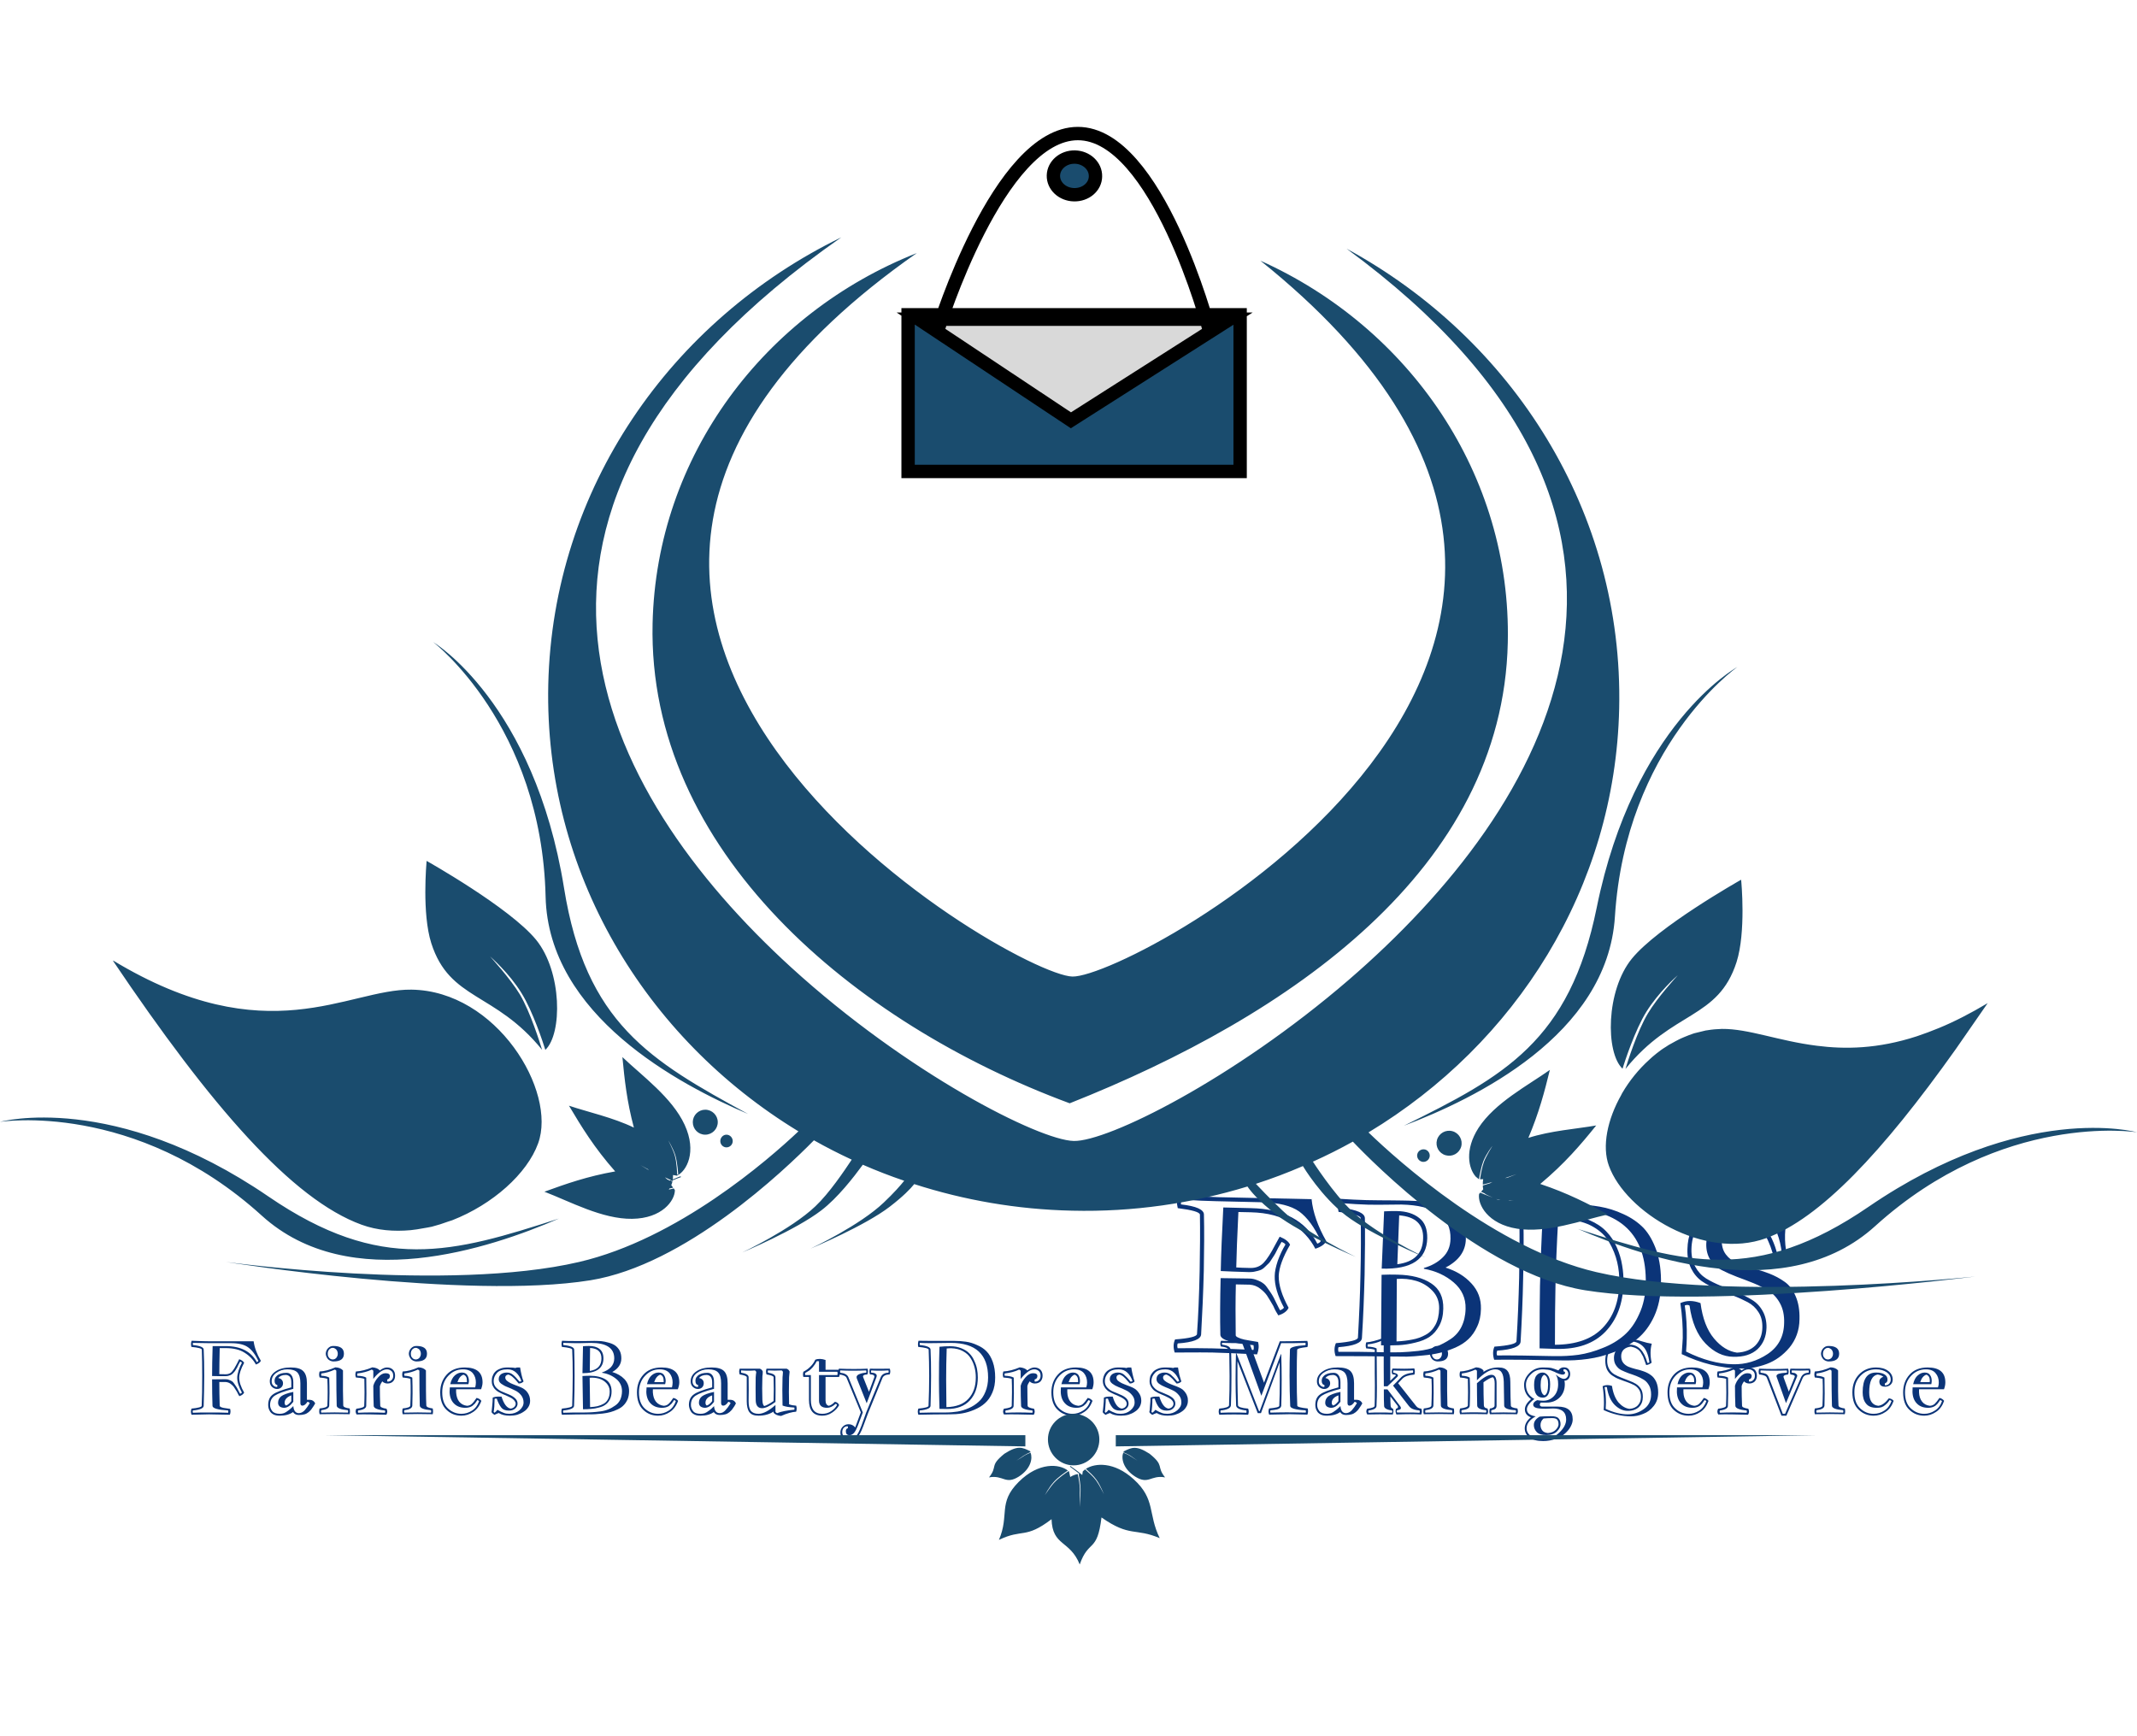 <svg width="16" height="13" viewBox="0 0 16 13" fill="none" xmlns="http://www.w3.org/2000/svg">
<path d="M8.202 1.321C8.201 1.399 8.129 1.46 8.041 1.458C7.954 1.456 7.885 1.392 7.887 1.314C7.889 1.236 7.961 1.174 8.048 1.176C8.135 1.178 8.204 1.243 8.202 1.321Z" fill="#1A4C6E"/>
<path d="M6.799 2.357H9.285V3.53H6.799V2.357Z" fill="#1A4C6E"/>
<path d="M8.018 3.147L6.879 2.39H9.207L8.018 3.147Z" fill="#D9D9D9"/>
<path d="M9.05 2.457C9.05 2.457 8.664 1 8.07 1C7.476 1 7.027 2.457 7.027 2.457M8.202 1.321C8.201 1.399 8.129 1.46 8.041 1.458C7.954 1.456 7.885 1.392 7.887 1.314C7.889 1.236 7.961 1.174 8.048 1.176C8.135 1.178 8.204 1.243 8.202 1.321ZM6.799 2.357H9.285V3.53H6.799V2.357ZM6.879 2.39L8.018 3.147L9.207 2.39H6.879Z" stroke="black" stroke-width="0.1"/>
<g filter="url(#filter0_d_431_268)">
<path d="M6.357 4.619L6.253 4.617C6.25 4.736 6.25 4.863 6.252 4.997C6.252 5 6.253 5.003 6.255 5.005C6.258 5.008 6.261 5.01 6.266 5.013C6.271 5.015 6.279 5.019 6.29 5.023C6.301 5.027 6.325 5.033 6.359 5.038C6.394 5.044 6.414 5.047 6.419 5.048C6.427 5.076 6.425 5.107 6.412 5.141C6.229 5.132 6.117 5.128 6.077 5.127C6.051 5.126 5.957 5.126 5.795 5.127C5.784 5.092 5.784 5.059 5.798 5.029C5.906 5.021 5.961 5.007 5.962 4.989C5.971 4.863 5.978 4.705 5.982 4.515C5.985 4.353 5.986 4.213 5.984 4.095C5.983 4.076 5.928 4.06 5.818 4.046C5.809 4.011 5.811 3.979 5.823 3.949C5.976 3.958 6.077 3.963 6.127 3.964L6.82 3.979C6.83 4.078 6.867 4.183 6.93 4.293C6.918 4.317 6.891 4.336 6.848 4.35C6.809 4.274 6.75 4.211 6.671 4.159C6.593 4.107 6.491 4.08 6.364 4.077L6.272 4.075C6.263 4.255 6.258 4.393 6.256 4.49C6.28 4.492 6.315 4.493 6.361 4.494C6.403 4.495 6.437 4.481 6.462 4.454C6.488 4.426 6.516 4.382 6.547 4.322L6.581 4.26C6.622 4.276 6.648 4.296 6.659 4.32C6.604 4.414 6.576 4.493 6.574 4.554C6.573 4.621 6.598 4.701 6.648 4.792C6.636 4.818 6.61 4.837 6.571 4.849C6.56 4.833 6.547 4.81 6.533 4.778C6.513 4.743 6.497 4.717 6.486 4.7C6.474 4.683 6.457 4.665 6.434 4.648C6.411 4.63 6.385 4.621 6.357 4.619ZM6.139 4.57L6.352 4.573C6.373 4.573 6.393 4.577 6.412 4.585C6.431 4.592 6.446 4.6 6.456 4.608C6.468 4.615 6.48 4.629 6.494 4.65C6.509 4.671 6.519 4.686 6.525 4.696C6.531 4.705 6.541 4.724 6.555 4.754C6.569 4.783 6.579 4.802 6.584 4.811C6.599 4.805 6.609 4.798 6.613 4.791C6.565 4.701 6.542 4.622 6.544 4.554C6.544 4.523 6.552 4.485 6.567 4.44C6.583 4.396 6.602 4.355 6.624 4.319C6.622 4.312 6.612 4.305 6.595 4.299C6.591 4.305 6.583 4.32 6.57 4.343C6.558 4.366 6.55 4.381 6.547 4.388C6.543 4.394 6.536 4.407 6.524 4.424C6.513 4.442 6.505 4.454 6.498 4.46C6.492 4.466 6.483 4.475 6.47 4.487C6.459 4.498 6.447 4.506 6.436 4.51C6.426 4.514 6.413 4.517 6.399 4.52C6.384 4.524 6.369 4.525 6.353 4.525C6.26 4.522 6.189 4.52 6.14 4.517C6.142 4.395 6.149 4.237 6.159 4.041L6.366 4.046C6.61 4.051 6.776 4.14 6.863 4.312C6.876 4.307 6.885 4.301 6.889 4.292C6.842 4.189 6.787 4.115 6.727 4.071C6.666 4.028 6.574 4.005 6.451 4.002L6.106 3.994C6.043 3.993 5.956 3.989 5.843 3.982L5.842 4.018C5.957 4.031 6.014 4.057 6.014 4.094C6.017 4.212 6.016 4.353 6.013 4.515C6.009 4.675 6.002 4.833 5.993 4.991C5.991 5.028 5.933 5.051 5.818 5.059C5.814 5.067 5.813 5.079 5.817 5.095C5.902 5.094 5.989 5.094 6.078 5.096C6.184 5.099 6.286 5.102 6.384 5.108C6.388 5.1 6.388 5.088 6.385 5.072C6.22 5.058 6.138 5.032 6.137 4.994C6.134 4.875 6.135 4.734 6.139 4.57Z" fill="#0B3478"/>
<path d="M7.345 4.499L7.363 4.07C7.405 4.068 7.437 4.067 7.459 4.068C7.529 4.069 7.585 4.087 7.626 4.12C7.668 4.152 7.687 4.203 7.686 4.272C7.682 4.429 7.569 4.505 7.345 4.499ZM7.34 5.073L7.344 4.545C7.384 4.543 7.423 4.543 7.461 4.544C7.568 4.546 7.653 4.568 7.715 4.609C7.778 4.65 7.808 4.713 7.806 4.799C7.805 4.849 7.795 4.892 7.775 4.928C7.756 4.963 7.732 4.99 7.704 5.009C7.676 5.028 7.64 5.043 7.596 5.053C7.552 5.064 7.511 5.07 7.473 5.072C7.435 5.074 7.391 5.074 7.34 5.073ZM7.456 5.044C7.5 5.042 7.54 5.037 7.574 5.03C7.609 5.024 7.642 5.012 7.673 4.995C7.705 4.978 7.729 4.953 7.747 4.92C7.765 4.887 7.774 4.846 7.775 4.798C7.776 4.746 7.76 4.702 7.726 4.666C7.692 4.63 7.651 4.605 7.604 4.591C7.557 4.577 7.508 4.572 7.458 4.576L7.456 5.044ZM7.476 4.1L7.462 4.466C7.588 4.45 7.653 4.385 7.655 4.271C7.658 4.167 7.598 4.11 7.476 4.1ZM7.021 5.122C7.119 5.121 7.234 5.122 7.369 5.125C7.414 5.126 7.454 5.126 7.49 5.125C7.526 5.124 7.569 5.12 7.619 5.115C7.669 5.109 7.713 5.099 7.751 5.084C7.789 5.069 7.825 5.05 7.86 5.027C7.895 5.004 7.923 4.973 7.942 4.935C7.961 4.896 7.972 4.851 7.973 4.799C7.975 4.72 7.945 4.655 7.885 4.603C7.825 4.551 7.75 4.516 7.661 4.5L7.661 4.494C7.72 4.477 7.767 4.45 7.803 4.414C7.84 4.378 7.859 4.332 7.86 4.276C7.864 4.11 7.741 4.025 7.492 4.019C7.472 4.019 7.44 4.019 7.394 4.02C7.348 4.021 7.297 4.021 7.241 4.02C7.186 4.018 7.121 4.015 7.047 4.009C7.043 4.018 7.043 4.03 7.047 4.045C7.161 4.058 7.218 4.084 7.219 4.121C7.221 4.239 7.22 4.38 7.217 4.543C7.213 4.702 7.207 4.86 7.197 5.018C7.195 5.055 7.137 5.078 7.022 5.087C7.018 5.094 7.018 5.106 7.021 5.122ZM7.027 3.976C7.099 3.981 7.168 3.984 7.232 3.986C7.296 3.987 7.359 3.988 7.421 3.988C7.482 3.989 7.524 3.989 7.546 3.99C7.588 3.991 7.626 3.993 7.66 3.997C7.694 4.001 7.732 4.009 7.774 4.021C7.815 4.033 7.85 4.049 7.878 4.069C7.907 4.089 7.93 4.116 7.949 4.153C7.968 4.188 7.976 4.23 7.975 4.278C7.973 4.368 7.923 4.439 7.823 4.491C7.904 4.517 7.968 4.556 8.017 4.61C8.066 4.663 8.09 4.726 8.088 4.801C8.087 4.85 8.078 4.894 8.06 4.932C8.043 4.97 8.021 5.001 7.995 5.026C7.969 5.051 7.937 5.072 7.897 5.09C7.857 5.107 7.819 5.12 7.782 5.129C7.746 5.138 7.703 5.145 7.656 5.149C7.608 5.154 7.568 5.157 7.534 5.158C7.5 5.158 7.463 5.158 7.422 5.157C7.304 5.155 7.163 5.154 7 5.154C6.988 5.119 6.989 5.087 7.002 5.057C7.11 5.048 7.165 5.034 7.167 5.016C7.176 4.858 7.183 4.7 7.186 4.542C7.19 4.38 7.19 4.24 7.188 4.122C7.187 4.103 7.132 4.087 7.022 4.074C7.014 4.041 7.016 4.009 7.027 3.976Z" fill="#0B3478"/>
<path d="M8.551 4.107C8.605 4.101 8.663 4.099 8.723 4.101C8.79 4.102 8.849 4.114 8.9 4.136C8.953 4.159 8.995 4.187 9.027 4.221C9.059 4.254 9.085 4.293 9.105 4.339C9.125 4.384 9.138 4.429 9.145 4.473C9.153 4.517 9.156 4.562 9.155 4.608C9.152 4.761 9.106 4.881 9.02 4.971C8.933 5.061 8.81 5.104 8.65 5.1L8.527 5.096C8.527 4.887 8.528 4.731 8.53 4.628C8.535 4.442 8.541 4.268 8.551 4.107ZM8.688 5.186C8.521 5.182 8.354 5.18 8.187 5.181C8.176 5.146 8.176 5.113 8.189 5.083C8.298 5.075 8.353 5.061 8.354 5.043C8.364 4.885 8.37 4.727 8.374 4.569C8.377 4.407 8.378 4.267 8.376 4.149C8.375 4.13 8.32 4.114 8.21 4.1C8.202 4.068 8.204 4.036 8.215 4.003C8.276 4.006 8.467 4.01 8.788 4.018C8.857 4.019 8.921 4.025 8.978 4.035C9.036 4.045 9.095 4.063 9.155 4.091C9.215 4.118 9.265 4.153 9.306 4.195C9.346 4.238 9.378 4.295 9.403 4.366C9.427 4.438 9.438 4.521 9.436 4.616C9.434 4.707 9.417 4.786 9.385 4.856C9.353 4.925 9.312 4.98 9.262 5.022C9.212 5.063 9.154 5.097 9.087 5.123C9.02 5.149 8.954 5.166 8.889 5.175C8.825 5.184 8.758 5.188 8.688 5.186ZM8.666 4.136C8.656 4.313 8.649 4.477 8.646 4.631C8.643 4.755 8.642 4.901 8.642 5.069C8.799 5.068 8.918 5.027 8.999 4.943C9.079 4.86 9.121 4.748 9.124 4.608C9.125 4.553 9.12 4.5 9.108 4.45C9.096 4.4 9.077 4.351 9.049 4.303C9.022 4.255 8.981 4.216 8.927 4.185C8.873 4.154 8.81 4.137 8.736 4.133C8.711 4.133 8.688 4.134 8.666 4.136ZM8.209 5.149C8.316 5.148 8.458 5.15 8.635 5.154C8.699 5.155 8.76 5.152 8.819 5.144C8.879 5.135 8.939 5.118 9 5.093C9.062 5.069 9.115 5.037 9.16 4.998C9.206 4.958 9.243 4.906 9.273 4.839C9.304 4.773 9.32 4.697 9.322 4.612C9.33 4.245 9.134 4.056 8.733 4.047C8.696 4.047 8.644 4.046 8.576 4.046C8.508 4.046 8.447 4.045 8.391 4.044C8.337 4.043 8.285 4.04 8.235 4.036C8.231 4.045 8.231 4.057 8.234 4.072C8.349 4.085 8.406 4.111 8.406 4.148C8.409 4.266 8.408 4.407 8.404 4.569C8.401 4.729 8.394 4.887 8.385 5.045C8.383 5.082 8.325 5.105 8.21 5.113C8.205 5.125 8.204 5.137 8.209 5.149Z" fill="#0B3478"/>
<path d="M10.031 4.021C10.103 4.023 10.168 4.034 10.228 4.055C10.287 4.077 10.341 4.091 10.388 4.098C10.36 4.191 10.357 4.292 10.379 4.401C10.353 4.422 10.323 4.434 10.29 4.436C10.286 4.427 10.28 4.407 10.27 4.376C10.261 4.345 10.251 4.32 10.242 4.3C10.234 4.28 10.222 4.258 10.206 4.232C10.19 4.207 10.169 4.186 10.143 4.171C10.117 4.156 10.086 4.145 10.052 4.138C10.002 4.142 9.962 4.156 9.934 4.182C9.906 4.208 9.892 4.242 9.891 4.285C9.89 4.328 9.9 4.364 9.922 4.393C9.943 4.421 9.971 4.442 10.005 4.457C10.04 4.471 10.079 4.484 10.121 4.496C10.163 4.507 10.205 4.52 10.247 4.536C10.288 4.552 10.326 4.572 10.361 4.597C10.396 4.621 10.424 4.658 10.444 4.705C10.465 4.753 10.475 4.811 10.473 4.879C10.472 4.961 10.446 5.031 10.398 5.09C10.349 5.148 10.292 5.189 10.227 5.213C10.162 5.237 10.096 5.249 10.029 5.247C9.881 5.244 9.735 5.208 9.591 5.139C9.596 5.074 9.598 5.034 9.599 5.019C9.6 4.938 9.595 4.85 9.581 4.757C9.627 4.736 9.677 4.736 9.732 4.757C9.747 4.872 9.781 4.96 9.833 5.022C9.885 5.084 9.942 5.119 10.005 5.128C10.065 5.125 10.111 5.106 10.144 5.073C10.177 5.038 10.194 4.994 10.195 4.94C10.196 4.895 10.187 4.857 10.166 4.825C10.146 4.793 10.119 4.768 10.085 4.75C10.051 4.732 10.014 4.715 9.974 4.7C9.934 4.685 9.894 4.669 9.854 4.653C9.813 4.636 9.776 4.616 9.742 4.593C9.709 4.57 9.682 4.538 9.662 4.498C9.642 4.458 9.632 4.41 9.634 4.353C9.635 4.302 9.644 4.256 9.661 4.215C9.678 4.175 9.7 4.143 9.726 4.119C9.753 4.095 9.784 4.075 9.82 4.059C9.855 4.043 9.891 4.033 9.925 4.028C9.96 4.022 9.996 4.02 10.031 4.021ZM10.031 4.052C9.989 4.051 9.948 4.055 9.909 4.064C9.869 4.073 9.83 4.088 9.792 4.109C9.755 4.13 9.725 4.162 9.701 4.204C9.678 4.246 9.665 4.296 9.664 4.354C9.663 4.404 9.673 4.448 9.693 4.485C9.713 4.522 9.74 4.551 9.773 4.572C9.807 4.593 9.844 4.611 9.885 4.628C9.925 4.644 9.965 4.66 10.005 4.676C10.045 4.693 10.082 4.711 10.116 4.732C10.15 4.752 10.177 4.78 10.197 4.816C10.217 4.851 10.227 4.893 10.226 4.941C10.224 5.008 10.202 5.061 10.159 5.102C10.115 5.142 10.055 5.161 9.977 5.159C9.902 5.158 9.833 5.125 9.77 5.06C9.708 4.996 9.667 4.901 9.65 4.776C9.64 4.769 9.628 4.769 9.614 4.775C9.626 4.854 9.631 4.936 9.629 5.02C9.629 5.044 9.627 5.077 9.624 5.12C9.746 5.181 9.864 5.213 9.976 5.215C10.069 5.217 10.155 5.191 10.235 5.138C10.315 5.084 10.356 5.007 10.358 4.907C10.36 4.85 10.35 4.802 10.329 4.762C10.308 4.722 10.28 4.69 10.245 4.668C10.21 4.645 10.171 4.625 10.129 4.608C10.087 4.591 10.045 4.575 10.004 4.56C9.962 4.544 9.924 4.527 9.889 4.509C9.854 4.49 9.827 4.465 9.805 4.432C9.784 4.399 9.774 4.359 9.775 4.313C9.777 4.248 9.799 4.197 9.844 4.159C9.888 4.121 9.95 4.104 10.03 4.105C10.168 4.108 10.262 4.207 10.31 4.402C10.325 4.405 10.336 4.402 10.342 4.392C10.328 4.269 10.294 4.182 10.239 4.131C10.185 4.08 10.116 4.054 10.031 4.052Z" fill="#0B3478"/>
</g>
<path d="M1.69 10.348H1.642C1.642 10.405 1.643 10.464 1.645 10.527C1.645 10.528 1.646 10.53 1.647 10.531C1.648 10.532 1.65 10.533 1.652 10.534C1.654 10.536 1.658 10.537 1.663 10.539C1.669 10.541 1.679 10.543 1.696 10.545C1.712 10.548 1.721 10.549 1.723 10.549C1.727 10.563 1.727 10.577 1.721 10.593C1.636 10.591 1.584 10.59 1.565 10.59C1.553 10.59 1.509 10.591 1.434 10.593C1.428 10.577 1.428 10.561 1.434 10.547C1.484 10.542 1.51 10.535 1.51 10.526C1.513 10.467 1.514 10.393 1.514 10.303C1.514 10.227 1.513 10.162 1.511 10.106C1.511 10.097 1.485 10.09 1.433 10.085C1.429 10.069 1.429 10.053 1.435 10.039C1.506 10.042 1.553 10.043 1.576 10.043H1.899C1.905 10.089 1.923 10.138 1.953 10.189C1.948 10.201 1.935 10.21 1.916 10.217C1.897 10.182 1.869 10.152 1.832 10.129C1.795 10.105 1.747 10.094 1.688 10.094H1.645C1.643 10.178 1.642 10.243 1.642 10.289C1.653 10.289 1.669 10.29 1.691 10.29C1.71 10.29 1.726 10.283 1.737 10.27C1.749 10.256 1.762 10.235 1.776 10.207L1.791 10.177C1.81 10.184 1.822 10.193 1.828 10.204C1.803 10.25 1.791 10.287 1.791 10.316C1.791 10.347 1.803 10.384 1.828 10.427C1.822 10.439 1.81 10.448 1.792 10.454C1.787 10.447 1.781 10.436 1.774 10.421C1.764 10.405 1.756 10.393 1.751 10.385C1.745 10.377 1.737 10.369 1.726 10.361C1.715 10.353 1.703 10.349 1.69 10.348ZM1.588 10.328L1.687 10.327C1.697 10.327 1.707 10.328 1.715 10.332C1.724 10.335 1.731 10.338 1.736 10.342C1.742 10.345 1.748 10.352 1.754 10.361C1.761 10.371 1.766 10.378 1.769 10.383C1.772 10.387 1.777 10.396 1.784 10.41C1.791 10.423 1.795 10.432 1.798 10.436C1.805 10.433 1.809 10.43 1.811 10.427C1.788 10.385 1.776 10.348 1.776 10.316C1.776 10.301 1.78 10.283 1.786 10.262C1.793 10.241 1.801 10.222 1.811 10.204C1.81 10.201 1.806 10.198 1.798 10.195C1.796 10.199 1.792 10.206 1.786 10.217C1.781 10.227 1.778 10.235 1.776 10.238C1.774 10.241 1.771 10.247 1.766 10.255C1.761 10.264 1.757 10.269 1.754 10.272C1.751 10.275 1.747 10.279 1.742 10.285C1.736 10.29 1.731 10.294 1.726 10.296C1.721 10.298 1.715 10.3 1.708 10.302C1.702 10.303 1.695 10.304 1.687 10.304C1.644 10.304 1.611 10.304 1.588 10.303C1.588 10.245 1.589 10.171 1.592 10.079H1.689C1.802 10.079 1.88 10.119 1.923 10.199C1.929 10.197 1.933 10.193 1.934 10.189C1.911 10.141 1.885 10.107 1.856 10.087C1.828 10.067 1.785 10.057 1.728 10.057H1.567C1.538 10.057 1.497 10.056 1.444 10.055V10.071C1.498 10.076 1.525 10.088 1.525 10.105C1.528 10.161 1.529 10.227 1.529 10.303C1.529 10.378 1.527 10.453 1.525 10.527C1.524 10.544 1.497 10.556 1.444 10.561C1.442 10.565 1.442 10.57 1.444 10.578C1.483 10.576 1.524 10.576 1.565 10.576C1.615 10.576 1.662 10.576 1.708 10.578C1.71 10.574 1.71 10.568 1.708 10.561C1.631 10.556 1.592 10.545 1.591 10.527C1.589 10.471 1.588 10.405 1.588 10.328Z" fill="#0B3478"/>
<path d="M2.083 10.318C2.094 10.32 2.103 10.324 2.109 10.331C2.115 10.338 2.119 10.346 2.119 10.357C2.119 10.369 2.115 10.38 2.106 10.388C2.098 10.396 2.088 10.4 2.074 10.4C2.061 10.4 2.048 10.395 2.037 10.385C2.026 10.375 2.02 10.361 2.02 10.343C2.02 10.312 2.035 10.287 2.064 10.268C2.093 10.248 2.131 10.239 2.177 10.239C2.221 10.239 2.253 10.248 2.27 10.266C2.289 10.284 2.298 10.315 2.298 10.357V10.481L2.32 10.481C2.339 10.482 2.352 10.491 2.36 10.508L2.348 10.528C2.341 10.539 2.335 10.547 2.33 10.554C2.326 10.559 2.319 10.566 2.31 10.574C2.301 10.581 2.291 10.587 2.279 10.59C2.267 10.593 2.254 10.595 2.238 10.595C2.218 10.595 2.204 10.588 2.194 10.573C2.168 10.591 2.136 10.6 2.095 10.6C2.078 10.6 2.063 10.598 2.05 10.592C2.038 10.586 2.029 10.579 2.023 10.57C2.017 10.561 2.013 10.552 2.011 10.544C2.009 10.536 2.008 10.528 2.008 10.52C2.008 10.485 2.019 10.459 2.042 10.442C2.065 10.424 2.111 10.407 2.181 10.388V10.35C2.181 10.331 2.177 10.317 2.17 10.308C2.162 10.3 2.152 10.295 2.14 10.295C2.113 10.295 2.095 10.303 2.083 10.318ZM2.196 10.422V10.496C2.173 10.526 2.151 10.541 2.127 10.541C2.114 10.541 2.103 10.537 2.094 10.531C2.086 10.524 2.082 10.515 2.082 10.503C2.082 10.483 2.09 10.468 2.105 10.455C2.121 10.443 2.151 10.431 2.196 10.422ZM2.181 10.491V10.448C2.148 10.46 2.131 10.479 2.131 10.503C2.131 10.513 2.134 10.52 2.142 10.524C2.154 10.52 2.167 10.509 2.181 10.491ZM2.074 10.369C2.066 10.369 2.061 10.363 2.057 10.351C2.053 10.331 2.058 10.314 2.074 10.3C2.09 10.286 2.114 10.279 2.146 10.279C2.161 10.279 2.173 10.285 2.182 10.297C2.191 10.309 2.196 10.326 2.196 10.35V10.399C2.127 10.417 2.081 10.434 2.057 10.45C2.034 10.466 2.022 10.489 2.022 10.52C2.022 10.536 2.027 10.551 2.038 10.565C2.049 10.579 2.068 10.586 2.095 10.586C2.106 10.586 2.116 10.584 2.126 10.581C2.136 10.577 2.146 10.571 2.156 10.563C2.166 10.556 2.173 10.55 2.175 10.548C2.177 10.546 2.181 10.543 2.187 10.537C2.192 10.532 2.195 10.529 2.196 10.528C2.199 10.563 2.213 10.581 2.238 10.581C2.244 10.581 2.251 10.579 2.259 10.576C2.267 10.572 2.276 10.566 2.284 10.556C2.292 10.546 2.297 10.54 2.299 10.537C2.302 10.534 2.305 10.528 2.309 10.522C2.314 10.515 2.317 10.51 2.319 10.507C2.316 10.501 2.31 10.497 2.302 10.496C2.289 10.516 2.276 10.525 2.263 10.525C2.253 10.524 2.249 10.518 2.249 10.504V10.357C2.249 10.319 2.241 10.293 2.227 10.277C2.212 10.261 2.187 10.253 2.152 10.253C2.12 10.253 2.093 10.262 2.069 10.279C2.046 10.295 2.034 10.316 2.034 10.343C2.034 10.356 2.038 10.367 2.047 10.374C2.055 10.382 2.064 10.385 2.074 10.385C2.078 10.38 2.078 10.375 2.074 10.369Z" fill="#0B3478"/>
<path d="M2.496 10.078C2.549 10.078 2.575 10.097 2.575 10.136C2.575 10.175 2.549 10.194 2.496 10.194C2.488 10.194 2.481 10.192 2.474 10.189C2.467 10.186 2.461 10.182 2.456 10.177C2.451 10.171 2.447 10.165 2.444 10.158C2.441 10.151 2.439 10.144 2.439 10.136C2.439 10.128 2.441 10.12 2.444 10.113C2.447 10.106 2.451 10.1 2.456 10.095C2.461 10.09 2.467 10.085 2.474 10.082C2.481 10.079 2.488 10.078 2.496 10.078ZM2.464 10.105C2.457 10.114 2.454 10.124 2.454 10.136C2.454 10.142 2.455 10.148 2.456 10.153C2.459 10.158 2.461 10.163 2.465 10.167C2.468 10.171 2.472 10.174 2.477 10.176C2.481 10.178 2.486 10.179 2.491 10.179C2.496 10.179 2.501 10.178 2.506 10.176C2.51 10.174 2.514 10.171 2.518 10.167C2.521 10.163 2.524 10.158 2.526 10.153C2.528 10.148 2.529 10.142 2.529 10.136C2.529 10.13 2.528 10.124 2.526 10.119C2.524 10.113 2.521 10.109 2.518 10.105C2.514 10.101 2.51 10.098 2.506 10.096C2.501 10.093 2.496 10.092 2.491 10.092C2.486 10.092 2.482 10.093 2.477 10.095C2.472 10.098 2.468 10.101 2.464 10.105ZM2.605 10.559C2.55 10.554 2.522 10.543 2.521 10.525C2.519 10.454 2.518 10.367 2.518 10.264C2.517 10.26 2.513 10.257 2.506 10.255C2.474 10.27 2.44 10.28 2.406 10.284C2.404 10.29 2.404 10.295 2.406 10.301C2.432 10.302 2.452 10.307 2.465 10.315C2.468 10.403 2.467 10.473 2.465 10.525C2.464 10.543 2.445 10.554 2.406 10.559C2.403 10.565 2.403 10.571 2.406 10.577C2.472 10.575 2.539 10.575 2.605 10.577C2.607 10.571 2.607 10.565 2.605 10.559ZM2.618 10.546C2.621 10.561 2.621 10.575 2.618 10.589C2.543 10.587 2.468 10.587 2.393 10.589C2.389 10.575 2.389 10.561 2.393 10.546C2.431 10.542 2.45 10.535 2.451 10.524C2.454 10.458 2.454 10.391 2.451 10.324C2.436 10.319 2.416 10.316 2.393 10.314C2.388 10.3 2.388 10.285 2.393 10.269C2.428 10.268 2.468 10.257 2.511 10.238C2.537 10.239 2.555 10.247 2.568 10.261C2.567 10.377 2.568 10.465 2.57 10.524C2.571 10.535 2.587 10.542 2.618 10.546Z" fill="#0B3478"/>
<path d="M2.795 10.376C2.801 10.354 2.813 10.333 2.831 10.313C2.849 10.292 2.867 10.282 2.886 10.282C2.908 10.282 2.919 10.289 2.919 10.303C2.919 10.316 2.913 10.325 2.901 10.328C2.898 10.333 2.898 10.338 2.901 10.345C2.914 10.345 2.924 10.341 2.932 10.333C2.94 10.325 2.944 10.315 2.944 10.301C2.944 10.286 2.94 10.274 2.931 10.266C2.922 10.258 2.911 10.253 2.897 10.253C2.879 10.253 2.861 10.261 2.842 10.276C2.824 10.29 2.808 10.307 2.795 10.325V10.264C2.793 10.26 2.789 10.257 2.783 10.255C2.752 10.27 2.716 10.279 2.675 10.284C2.674 10.29 2.674 10.295 2.675 10.301C2.706 10.302 2.729 10.307 2.742 10.315C2.744 10.403 2.744 10.474 2.742 10.527C2.741 10.544 2.721 10.556 2.682 10.561C2.679 10.567 2.679 10.573 2.682 10.578C2.743 10.575 2.81 10.575 2.881 10.578C2.885 10.573 2.885 10.567 2.881 10.561C2.826 10.556 2.799 10.544 2.798 10.527C2.796 10.479 2.795 10.429 2.795 10.376ZM2.847 10.526C2.848 10.536 2.863 10.543 2.894 10.548C2.902 10.563 2.901 10.579 2.893 10.593C2.794 10.59 2.72 10.589 2.67 10.591C2.661 10.577 2.66 10.563 2.668 10.548C2.707 10.543 2.727 10.536 2.727 10.526C2.73 10.459 2.73 10.391 2.728 10.324C2.713 10.319 2.692 10.316 2.665 10.314C2.659 10.3 2.659 10.285 2.665 10.269C2.703 10.267 2.745 10.256 2.788 10.238C2.813 10.24 2.832 10.248 2.844 10.261C2.864 10.246 2.881 10.239 2.897 10.239C2.915 10.239 2.93 10.244 2.941 10.255C2.953 10.266 2.958 10.281 2.958 10.301C2.958 10.319 2.953 10.333 2.942 10.344C2.932 10.354 2.918 10.359 2.901 10.359C2.886 10.359 2.873 10.354 2.862 10.343C2.853 10.356 2.847 10.368 2.844 10.379C2.844 10.43 2.845 10.479 2.847 10.526Z" fill="#0B3478"/>
<path d="M3.118 10.078C3.171 10.078 3.197 10.097 3.197 10.136C3.197 10.175 3.171 10.194 3.118 10.194C3.11 10.194 3.103 10.192 3.096 10.189C3.089 10.186 3.083 10.182 3.078 10.177C3.073 10.171 3.069 10.165 3.066 10.158C3.063 10.151 3.061 10.144 3.061 10.136C3.061 10.128 3.063 10.12 3.066 10.113C3.069 10.106 3.073 10.1 3.078 10.095C3.083 10.09 3.089 10.085 3.096 10.082C3.103 10.079 3.11 10.078 3.118 10.078ZM3.086 10.105C3.079 10.114 3.076 10.124 3.076 10.136C3.076 10.142 3.077 10.148 3.078 10.153C3.08 10.158 3.083 10.163 3.087 10.167C3.09 10.171 3.094 10.174 3.099 10.176C3.103 10.178 3.108 10.179 3.113 10.179C3.118 10.179 3.123 10.178 3.127 10.176C3.132 10.174 3.136 10.171 3.14 10.167C3.143 10.163 3.146 10.158 3.148 10.153C3.15 10.148 3.151 10.142 3.151 10.136C3.151 10.13 3.15 10.124 3.148 10.119C3.146 10.113 3.143 10.109 3.14 10.105C3.136 10.101 3.132 10.098 3.127 10.096C3.123 10.093 3.118 10.092 3.113 10.092C3.108 10.092 3.104 10.093 3.099 10.095C3.094 10.098 3.09 10.101 3.086 10.105ZM3.227 10.559C3.171 10.554 3.144 10.543 3.143 10.525C3.141 10.454 3.14 10.367 3.14 10.264C3.139 10.26 3.134 10.257 3.128 10.255C3.096 10.27 3.062 10.28 3.028 10.284C3.026 10.29 3.026 10.295 3.028 10.301C3.054 10.302 3.074 10.307 3.087 10.315C3.09 10.403 3.089 10.473 3.087 10.525C3.086 10.543 3.067 10.554 3.028 10.559C3.025 10.565 3.025 10.571 3.028 10.577C3.094 10.575 3.161 10.575 3.227 10.577C3.229 10.571 3.229 10.565 3.227 10.559ZM3.24 10.546C3.243 10.561 3.243 10.575 3.24 10.589C3.165 10.587 3.09 10.587 3.015 10.589C3.011 10.575 3.011 10.561 3.015 10.546C3.053 10.542 3.072 10.535 3.072 10.524C3.075 10.458 3.076 10.391 3.073 10.324C3.058 10.319 3.038 10.316 3.015 10.314C3.01 10.3 3.01 10.285 3.015 10.269C3.05 10.268 3.09 10.257 3.133 10.238C3.158 10.239 3.177 10.247 3.189 10.261C3.189 10.377 3.189 10.465 3.192 10.524C3.193 10.535 3.209 10.542 3.24 10.546Z" fill="#0B3478"/>
<path d="M3.458 10.277C3.476 10.277 3.49 10.283 3.498 10.295C3.506 10.307 3.511 10.322 3.511 10.34C3.511 10.347 3.509 10.355 3.507 10.364H3.371C3.378 10.334 3.39 10.312 3.406 10.298C3.422 10.284 3.439 10.277 3.458 10.277ZM3.368 10.388H3.558C3.561 10.376 3.563 10.364 3.563 10.351C3.563 10.324 3.555 10.3 3.54 10.282C3.524 10.263 3.5 10.253 3.466 10.253C3.422 10.253 3.386 10.27 3.356 10.302C3.326 10.334 3.311 10.375 3.311 10.425C3.311 10.479 3.325 10.518 3.353 10.545C3.382 10.572 3.416 10.586 3.454 10.586C3.483 10.586 3.509 10.578 3.534 10.562C3.558 10.547 3.576 10.523 3.587 10.491C3.584 10.487 3.58 10.485 3.574 10.483C3.573 10.485 3.57 10.489 3.566 10.495C3.561 10.501 3.558 10.506 3.556 10.509C3.554 10.511 3.55 10.515 3.544 10.52C3.539 10.525 3.534 10.529 3.529 10.531C3.524 10.534 3.517 10.536 3.51 10.538C3.502 10.54 3.494 10.541 3.485 10.541C3.449 10.541 3.421 10.531 3.399 10.509C3.378 10.488 3.367 10.458 3.366 10.422C3.366 10.414 3.367 10.402 3.368 10.388ZM3.568 10.467C3.583 10.47 3.595 10.477 3.604 10.489C3.591 10.526 3.57 10.554 3.543 10.572C3.515 10.591 3.485 10.6 3.454 10.6C3.411 10.6 3.374 10.586 3.343 10.556C3.312 10.527 3.296 10.483 3.296 10.425C3.296 10.373 3.312 10.328 3.344 10.293C3.376 10.257 3.421 10.239 3.48 10.239C3.568 10.239 3.613 10.276 3.613 10.351C3.613 10.366 3.609 10.383 3.602 10.402H3.415V10.425C3.417 10.454 3.424 10.477 3.438 10.495C3.453 10.513 3.472 10.523 3.497 10.526C3.512 10.525 3.524 10.52 3.533 10.511C3.543 10.502 3.554 10.488 3.568 10.467ZM3.496 10.34C3.496 10.314 3.488 10.299 3.47 10.293C3.45 10.3 3.435 10.318 3.425 10.349H3.496C3.496 10.348 3.496 10.347 3.496 10.345C3.496 10.343 3.496 10.341 3.496 10.34Z" fill="#0B3478"/>
<path d="M3.734 10.58C3.723 10.584 3.712 10.588 3.702 10.594C3.691 10.587 3.684 10.58 3.68 10.573C3.681 10.571 3.681 10.566 3.682 10.558C3.683 10.55 3.684 10.54 3.685 10.529C3.686 10.518 3.687 10.507 3.688 10.495C3.688 10.483 3.689 10.473 3.689 10.465C3.7 10.459 3.717 10.457 3.739 10.457C3.742 10.457 3.744 10.457 3.747 10.457C3.75 10.457 3.752 10.457 3.755 10.457C3.772 10.512 3.795 10.543 3.824 10.547C3.835 10.545 3.844 10.541 3.851 10.534C3.857 10.527 3.861 10.519 3.861 10.51C3.861 10.504 3.859 10.498 3.855 10.493C3.852 10.487 3.847 10.482 3.841 10.477C3.836 10.472 3.829 10.468 3.821 10.464C3.813 10.46 3.805 10.456 3.796 10.452C3.788 10.448 3.779 10.444 3.77 10.441C3.761 10.437 3.753 10.433 3.745 10.429C3.736 10.425 3.728 10.42 3.721 10.415C3.713 10.409 3.706 10.402 3.7 10.395C3.695 10.387 3.69 10.379 3.686 10.37C3.683 10.361 3.682 10.351 3.682 10.341C3.682 10.33 3.683 10.318 3.687 10.306C3.691 10.294 3.697 10.283 3.706 10.273C3.715 10.263 3.727 10.255 3.743 10.249C3.758 10.242 3.777 10.239 3.801 10.239C3.826 10.239 3.845 10.24 3.858 10.243L3.871 10.239H3.894C3.897 10.259 3.901 10.278 3.905 10.295C3.909 10.313 3.914 10.329 3.92 10.344C3.91 10.354 3.898 10.359 3.883 10.359C3.876 10.35 3.868 10.341 3.862 10.334C3.855 10.326 3.848 10.319 3.842 10.314C3.836 10.308 3.83 10.303 3.824 10.3C3.818 10.296 3.812 10.294 3.806 10.292C3.791 10.295 3.783 10.302 3.783 10.314C3.783 10.323 3.787 10.331 3.795 10.338C3.803 10.345 3.812 10.351 3.824 10.357C3.836 10.362 3.849 10.368 3.863 10.373C3.877 10.378 3.89 10.383 3.903 10.389C3.912 10.393 3.921 10.398 3.928 10.404C3.937 10.411 3.944 10.418 3.95 10.427C3.956 10.435 3.96 10.444 3.964 10.455C3.967 10.465 3.969 10.476 3.969 10.488C3.969 10.505 3.965 10.521 3.956 10.535C3.947 10.549 3.936 10.561 3.921 10.57C3.907 10.58 3.891 10.587 3.873 10.593C3.854 10.598 3.836 10.6 3.817 10.6C3.784 10.6 3.756 10.594 3.734 10.58ZM3.814 10.586C3.843 10.586 3.868 10.577 3.889 10.56C3.909 10.542 3.92 10.523 3.92 10.501C3.92 10.479 3.913 10.461 3.901 10.446C3.888 10.43 3.872 10.418 3.854 10.41C3.836 10.401 3.818 10.393 3.8 10.386C3.781 10.379 3.766 10.37 3.753 10.361C3.74 10.351 3.734 10.34 3.734 10.327C3.734 10.31 3.74 10.298 3.752 10.289C3.764 10.281 3.778 10.277 3.794 10.277C3.812 10.277 3.827 10.282 3.84 10.293C3.854 10.304 3.87 10.321 3.89 10.345C3.896 10.345 3.901 10.343 3.903 10.34C3.895 10.315 3.882 10.294 3.865 10.278C3.848 10.262 3.827 10.253 3.801 10.253C3.763 10.253 3.736 10.262 3.72 10.281C3.704 10.299 3.696 10.319 3.696 10.341C3.696 10.36 3.702 10.376 3.714 10.389C3.727 10.403 3.742 10.413 3.759 10.42C3.777 10.427 3.794 10.434 3.812 10.442C3.829 10.449 3.844 10.458 3.856 10.469C3.869 10.481 3.875 10.494 3.875 10.51C3.875 10.524 3.869 10.536 3.858 10.546C3.846 10.557 3.83 10.562 3.81 10.562C3.785 10.562 3.766 10.555 3.753 10.539C3.74 10.523 3.729 10.5 3.719 10.472C3.711 10.472 3.706 10.472 3.703 10.474C3.703 10.491 3.702 10.51 3.701 10.532C3.699 10.554 3.697 10.567 3.696 10.571C3.697 10.574 3.7 10.576 3.702 10.578C3.712 10.571 3.719 10.564 3.724 10.556C3.745 10.568 3.761 10.575 3.772 10.579C3.784 10.584 3.798 10.586 3.814 10.586Z" fill="#0B3478"/>
<path d="M4.361 10.282L4.365 10.08C4.385 10.078 4.4 10.078 4.41 10.078C4.443 10.078 4.469 10.085 4.488 10.1C4.508 10.115 4.518 10.139 4.518 10.171C4.518 10.245 4.465 10.282 4.361 10.282ZM4.365 10.552L4.361 10.303C4.38 10.302 4.398 10.301 4.416 10.301C4.465 10.301 4.505 10.311 4.535 10.329C4.564 10.348 4.579 10.377 4.579 10.418C4.579 10.441 4.575 10.461 4.566 10.479C4.557 10.495 4.547 10.508 4.534 10.517C4.521 10.527 4.504 10.534 4.484 10.539C4.463 10.545 4.444 10.548 4.427 10.549C4.409 10.551 4.389 10.552 4.365 10.552ZM4.418 10.536C4.439 10.535 4.458 10.532 4.473 10.529C4.489 10.525 4.505 10.519 4.519 10.511C4.534 10.503 4.545 10.491 4.553 10.475C4.561 10.459 4.565 10.44 4.565 10.418C4.565 10.393 4.556 10.373 4.54 10.356C4.524 10.339 4.505 10.328 4.483 10.322C4.461 10.316 4.438 10.314 4.415 10.316L4.418 10.536ZM4.418 10.093L4.416 10.265C4.474 10.256 4.503 10.225 4.503 10.171C4.503 10.122 4.475 10.096 4.418 10.093ZM4.217 10.578C4.262 10.576 4.316 10.576 4.379 10.576C4.4 10.576 4.419 10.575 4.435 10.574C4.452 10.573 4.472 10.571 4.495 10.568C4.519 10.565 4.539 10.559 4.556 10.552C4.574 10.545 4.59 10.535 4.606 10.524C4.623 10.513 4.635 10.498 4.644 10.48C4.652 10.461 4.657 10.44 4.657 10.416C4.657 10.379 4.642 10.348 4.614 10.325C4.585 10.301 4.55 10.285 4.508 10.279V10.276C4.535 10.267 4.557 10.254 4.574 10.237C4.59 10.219 4.599 10.197 4.599 10.171C4.599 10.094 4.541 10.055 4.425 10.055C4.416 10.055 4.4 10.055 4.379 10.056C4.358 10.057 4.334 10.057 4.308 10.057C4.282 10.057 4.252 10.056 4.218 10.055C4.216 10.059 4.216 10.064 4.218 10.071C4.271 10.076 4.298 10.088 4.299 10.105C4.301 10.161 4.302 10.227 4.302 10.303C4.302 10.378 4.301 10.453 4.298 10.527C4.297 10.544 4.27 10.556 4.217 10.561C4.215 10.565 4.215 10.57 4.217 10.578ZM4.208 10.039C4.242 10.041 4.274 10.041 4.303 10.041C4.333 10.041 4.363 10.041 4.391 10.041C4.42 10.04 4.439 10.04 4.45 10.04C4.469 10.04 4.487 10.041 4.503 10.042C4.519 10.044 4.536 10.047 4.556 10.053C4.575 10.058 4.592 10.065 4.605 10.074C4.618 10.083 4.63 10.096 4.639 10.112C4.648 10.129 4.652 10.149 4.652 10.171C4.652 10.213 4.63 10.247 4.584 10.273C4.621 10.284 4.652 10.302 4.675 10.326C4.698 10.351 4.71 10.38 4.71 10.416C4.71 10.439 4.706 10.459 4.699 10.477C4.691 10.495 4.681 10.51 4.669 10.522C4.658 10.534 4.643 10.544 4.624 10.553C4.606 10.562 4.588 10.568 4.571 10.573C4.554 10.578 4.535 10.581 4.513 10.584C4.491 10.586 4.472 10.588 4.456 10.589C4.44 10.59 4.423 10.59 4.404 10.59C4.349 10.59 4.283 10.591 4.207 10.593C4.202 10.577 4.202 10.561 4.207 10.547C4.258 10.542 4.283 10.535 4.284 10.526C4.286 10.452 4.288 10.378 4.288 10.303C4.288 10.227 4.287 10.162 4.284 10.106C4.284 10.097 4.258 10.09 4.207 10.085C4.203 10.07 4.203 10.055 4.208 10.039Z" fill="#0B3478"/>
<path d="M4.931 10.277C4.949 10.277 4.963 10.283 4.971 10.295C4.979 10.307 4.984 10.322 4.984 10.34C4.984 10.347 4.982 10.355 4.98 10.364H4.844C4.851 10.334 4.863 10.312 4.879 10.298C4.895 10.284 4.912 10.277 4.931 10.277ZM4.841 10.388H5.031C5.034 10.376 5.036 10.364 5.036 10.351C5.036 10.324 5.028 10.3 5.013 10.282C4.997 10.263 4.973 10.253 4.939 10.253C4.895 10.253 4.859 10.27 4.829 10.302C4.799 10.334 4.784 10.375 4.784 10.425C4.784 10.479 4.798 10.518 4.826 10.545C4.855 10.572 4.889 10.586 4.927 10.586C4.956 10.586 4.982 10.578 5.007 10.562C5.031 10.547 5.049 10.523 5.06 10.491C5.057 10.487 5.053 10.485 5.047 10.483C5.046 10.485 5.043 10.489 5.039 10.495C5.034 10.501 5.031 10.506 5.029 10.509C5.027 10.511 5.023 10.515 5.017 10.52C5.012 10.525 5.007 10.529 5.002 10.531C4.997 10.534 4.99 10.536 4.983 10.538C4.975 10.54 4.967 10.541 4.958 10.541C4.922 10.541 4.894 10.531 4.872 10.509C4.851 10.488 4.84 10.458 4.839 10.422C4.839 10.414 4.84 10.402 4.841 10.388ZM5.041 10.467C5.056 10.47 5.068 10.477 5.077 10.489C5.064 10.526 5.043 10.554 5.016 10.572C4.988 10.591 4.958 10.6 4.927 10.6C4.884 10.6 4.847 10.586 4.816 10.556C4.785 10.527 4.769 10.483 4.769 10.425C4.769 10.373 4.785 10.328 4.817 10.293C4.849 10.257 4.894 10.239 4.953 10.239C5.041 10.239 5.086 10.276 5.086 10.351C5.086 10.366 5.082 10.383 5.075 10.402H4.888V10.425C4.89 10.454 4.897 10.477 4.911 10.495C4.926 10.513 4.945 10.523 4.97 10.526C4.985 10.525 4.997 10.52 5.006 10.511C5.016 10.502 5.027 10.488 5.041 10.467ZM4.969 10.34C4.969 10.314 4.961 10.299 4.943 10.293C4.923 10.3 4.908 10.318 4.898 10.349H4.969C4.969 10.348 4.969 10.347 4.969 10.345C4.969 10.343 4.969 10.341 4.969 10.34Z" fill="#0B3478"/>
<path d="M5.234 10.318C5.245 10.32 5.253 10.324 5.26 10.331C5.266 10.338 5.269 10.346 5.269 10.357C5.269 10.369 5.265 10.38 5.257 10.388C5.249 10.396 5.238 10.4 5.225 10.4C5.212 10.4 5.199 10.395 5.188 10.385C5.177 10.375 5.171 10.361 5.171 10.343C5.171 10.312 5.186 10.287 5.214 10.268C5.243 10.248 5.281 10.239 5.328 10.239C5.372 10.239 5.403 10.248 5.421 10.266C5.439 10.284 5.448 10.315 5.448 10.357V10.481L5.471 10.481C5.49 10.482 5.503 10.491 5.51 10.508L5.499 10.528C5.492 10.539 5.486 10.547 5.481 10.554C5.477 10.559 5.47 10.566 5.461 10.574C5.452 10.581 5.442 10.587 5.43 10.59C5.418 10.593 5.404 10.595 5.389 10.595C5.369 10.595 5.354 10.588 5.344 10.573C5.319 10.591 5.287 10.6 5.246 10.6C5.228 10.6 5.213 10.598 5.201 10.592C5.189 10.586 5.179 10.579 5.174 10.57C5.168 10.561 5.164 10.552 5.162 10.544C5.16 10.536 5.158 10.528 5.158 10.52C5.158 10.485 5.17 10.459 5.193 10.442C5.216 10.424 5.262 10.407 5.332 10.388V10.35C5.332 10.331 5.328 10.317 5.32 10.308C5.313 10.3 5.303 10.295 5.29 10.295C5.264 10.295 5.245 10.303 5.234 10.318ZM5.346 10.422V10.496C5.324 10.526 5.301 10.541 5.278 10.541C5.265 10.541 5.254 10.537 5.245 10.531C5.237 10.524 5.233 10.515 5.233 10.503C5.233 10.483 5.24 10.468 5.256 10.455C5.272 10.443 5.302 10.431 5.346 10.422ZM5.332 10.491V10.448C5.298 10.46 5.282 10.479 5.282 10.503C5.282 10.513 5.285 10.52 5.292 10.524C5.305 10.52 5.318 10.509 5.332 10.491ZM5.225 10.369C5.217 10.369 5.211 10.363 5.208 10.351C5.204 10.331 5.209 10.314 5.225 10.3C5.241 10.286 5.265 10.279 5.297 10.279C5.312 10.279 5.324 10.285 5.333 10.297C5.342 10.309 5.346 10.326 5.346 10.35V10.399C5.278 10.417 5.232 10.434 5.208 10.45C5.184 10.466 5.173 10.489 5.173 10.52C5.173 10.536 5.178 10.551 5.189 10.565C5.199 10.579 5.218 10.586 5.246 10.586C5.257 10.586 5.267 10.584 5.277 10.581C5.287 10.577 5.296 10.571 5.307 10.563C5.317 10.556 5.324 10.55 5.326 10.548C5.328 10.546 5.332 10.543 5.337 10.537C5.343 10.532 5.346 10.529 5.346 10.528C5.349 10.563 5.363 10.581 5.389 10.581C5.395 10.581 5.402 10.579 5.41 10.576C5.418 10.572 5.426 10.566 5.434 10.556C5.443 10.546 5.448 10.54 5.45 10.537C5.452 10.534 5.456 10.528 5.46 10.522C5.465 10.515 5.468 10.51 5.47 10.507C5.467 10.501 5.461 10.497 5.453 10.496C5.44 10.516 5.427 10.525 5.414 10.525C5.404 10.524 5.399 10.518 5.399 10.504V10.357C5.399 10.319 5.392 10.293 5.377 10.277C5.363 10.261 5.338 10.253 5.303 10.253C5.271 10.253 5.243 10.262 5.22 10.279C5.197 10.295 5.185 10.316 5.185 10.343C5.185 10.356 5.189 10.367 5.197 10.374C5.205 10.382 5.215 10.385 5.225 10.385C5.228 10.38 5.228 10.375 5.225 10.369Z" fill="#0B3478"/>
<path d="M5.792 10.49C5.794 10.431 5.794 10.371 5.792 10.312C5.792 10.304 5.774 10.297 5.739 10.291C5.734 10.277 5.734 10.262 5.739 10.248H5.89C5.896 10.251 5.901 10.254 5.904 10.257C5.907 10.26 5.909 10.264 5.912 10.27C5.912 10.274 5.911 10.281 5.91 10.29C5.909 10.3 5.908 10.307 5.908 10.312C5.906 10.39 5.906 10.458 5.908 10.515C5.925 10.521 5.942 10.524 5.961 10.525C5.966 10.539 5.966 10.554 5.961 10.57C5.931 10.572 5.893 10.582 5.848 10.602C5.823 10.6 5.804 10.592 5.792 10.578V10.569C5.76 10.59 5.722 10.6 5.679 10.6C5.647 10.6 5.625 10.592 5.611 10.574C5.598 10.557 5.591 10.529 5.591 10.492C5.591 10.433 5.591 10.373 5.591 10.312C5.591 10.304 5.573 10.297 5.538 10.291C5.533 10.277 5.533 10.262 5.538 10.248H5.689C5.696 10.251 5.701 10.254 5.703 10.257C5.706 10.26 5.709 10.264 5.711 10.27C5.711 10.274 5.711 10.281 5.71 10.29C5.708 10.3 5.708 10.307 5.708 10.312C5.706 10.367 5.706 10.423 5.708 10.481C5.709 10.508 5.714 10.523 5.722 10.528C5.739 10.523 5.762 10.511 5.792 10.49ZM5.806 10.312C5.807 10.374 5.807 10.435 5.806 10.497C5.763 10.529 5.73 10.544 5.706 10.544C5.674 10.544 5.658 10.523 5.658 10.481C5.657 10.423 5.657 10.367 5.658 10.312C5.658 10.306 5.659 10.298 5.66 10.289C5.662 10.28 5.662 10.275 5.662 10.272C5.66 10.267 5.656 10.263 5.652 10.261C5.618 10.264 5.584 10.264 5.549 10.261C5.548 10.267 5.548 10.272 5.549 10.278C5.586 10.284 5.605 10.295 5.605 10.312C5.606 10.372 5.606 10.432 5.605 10.492C5.605 10.524 5.61 10.548 5.621 10.563C5.633 10.578 5.652 10.586 5.679 10.586C5.714 10.586 5.756 10.564 5.806 10.52V10.571C5.808 10.575 5.812 10.578 5.818 10.581C5.851 10.568 5.894 10.56 5.947 10.555C5.949 10.549 5.949 10.544 5.947 10.539C5.907 10.537 5.878 10.532 5.859 10.524C5.857 10.44 5.857 10.369 5.859 10.312C5.859 10.306 5.86 10.298 5.861 10.289C5.862 10.28 5.862 10.275 5.862 10.272C5.86 10.267 5.857 10.263 5.852 10.261C5.819 10.263 5.785 10.263 5.75 10.261C5.748 10.267 5.748 10.272 5.75 10.278C5.787 10.284 5.806 10.295 5.806 10.312Z" fill="#0B3478"/>
<path d="M6.132 10.296H6.269C6.272 10.287 6.272 10.279 6.269 10.271H6.132V10.193C6.126 10.191 6.12 10.191 6.114 10.193C6.106 10.21 6.096 10.224 6.086 10.236C6.075 10.248 6.066 10.257 6.059 10.262C6.052 10.266 6.042 10.272 6.029 10.28C6.027 10.285 6.027 10.29 6.029 10.296H6.071V10.482C6.071 10.551 6.099 10.586 6.156 10.586C6.18 10.586 6.202 10.58 6.222 10.567C6.242 10.554 6.257 10.539 6.267 10.52C6.265 10.515 6.261 10.512 6.256 10.512C6.234 10.532 6.213 10.541 6.192 10.541C6.152 10.541 6.132 10.523 6.132 10.486V10.296ZM6.251 10.496C6.266 10.498 6.277 10.507 6.283 10.521C6.271 10.543 6.253 10.562 6.23 10.577C6.207 10.593 6.182 10.6 6.156 10.6C6.09 10.6 6.057 10.561 6.057 10.482V10.31H6.015C6.011 10.298 6.011 10.285 6.015 10.271C6.029 10.263 6.04 10.257 6.047 10.251C6.054 10.246 6.064 10.237 6.075 10.225C6.086 10.213 6.096 10.198 6.104 10.181C6.126 10.172 6.152 10.173 6.181 10.183V10.256H6.282C6.29 10.274 6.29 10.292 6.282 10.31H6.181V10.486C6.181 10.508 6.189 10.522 6.205 10.526C6.219 10.523 6.234 10.513 6.251 10.496Z" fill="#0B3478"/>
<path d="M6.662 10.248C6.667 10.263 6.667 10.277 6.661 10.291C6.632 10.292 6.614 10.301 6.607 10.318L6.5 10.58L6.462 10.682C6.447 10.723 6.431 10.751 6.415 10.767C6.4 10.782 6.38 10.79 6.357 10.79C6.337 10.79 6.322 10.784 6.31 10.771C6.298 10.759 6.292 10.745 6.292 10.726C6.292 10.709 6.298 10.694 6.31 10.682C6.322 10.67 6.336 10.664 6.353 10.664C6.374 10.664 6.39 10.672 6.403 10.688L6.445 10.575L6.339 10.318C6.334 10.304 6.315 10.295 6.282 10.291C6.276 10.277 6.276 10.263 6.281 10.248C6.359 10.251 6.431 10.251 6.496 10.248C6.5 10.263 6.5 10.277 6.494 10.291C6.48 10.292 6.471 10.294 6.466 10.298C6.461 10.301 6.46 10.307 6.464 10.315L6.506 10.421L6.545 10.315C6.548 10.308 6.547 10.302 6.543 10.298C6.539 10.294 6.529 10.291 6.514 10.291C6.508 10.277 6.508 10.263 6.513 10.248C6.532 10.249 6.582 10.249 6.662 10.248ZM6.652 10.261C6.6 10.264 6.558 10.264 6.523 10.261C6.521 10.268 6.521 10.273 6.523 10.278C6.532 10.278 6.54 10.279 6.546 10.281C6.552 10.283 6.557 10.286 6.561 10.291C6.565 10.296 6.565 10.303 6.562 10.312L6.489 10.507L6.415 10.321C6.41 10.307 6.416 10.297 6.431 10.29C6.447 10.283 6.465 10.279 6.485 10.278C6.487 10.273 6.487 10.268 6.485 10.261C6.415 10.264 6.351 10.264 6.291 10.261C6.289 10.268 6.289 10.273 6.291 10.278C6.324 10.282 6.344 10.293 6.352 10.312L6.46 10.576L6.422 10.677C6.414 10.698 6.405 10.715 6.395 10.728C6.384 10.74 6.373 10.746 6.361 10.746C6.342 10.746 6.333 10.736 6.333 10.717C6.333 10.704 6.337 10.697 6.346 10.695C6.35 10.69 6.35 10.684 6.346 10.679C6.335 10.679 6.325 10.683 6.318 10.69C6.31 10.698 6.306 10.71 6.306 10.724C6.306 10.739 6.312 10.751 6.322 10.761C6.332 10.77 6.345 10.775 6.361 10.775C6.38 10.775 6.396 10.768 6.408 10.755C6.421 10.741 6.434 10.716 6.449 10.677L6.486 10.574L6.594 10.312C6.603 10.291 6.622 10.279 6.652 10.278C6.654 10.273 6.654 10.268 6.652 10.261Z" fill="#0B3478"/>
<path d="M7.034 10.084C7.06 10.081 7.086 10.08 7.114 10.08C7.145 10.08 7.173 10.085 7.197 10.095C7.222 10.105 7.242 10.117 7.257 10.133C7.272 10.148 7.285 10.166 7.294 10.188C7.304 10.209 7.311 10.229 7.315 10.25C7.319 10.271 7.321 10.292 7.321 10.314C7.321 10.385 7.301 10.443 7.261 10.486C7.222 10.528 7.165 10.55 7.091 10.55L7.034 10.549C7.031 10.451 7.03 10.378 7.03 10.33C7.03 10.242 7.031 10.16 7.034 10.084ZM7.109 10.59C7.031 10.59 6.954 10.591 6.876 10.593C6.87 10.577 6.87 10.561 6.876 10.547C6.927 10.542 6.952 10.535 6.952 10.526C6.955 10.452 6.957 10.378 6.957 10.303C6.957 10.227 6.955 10.162 6.953 10.106C6.953 10.097 6.927 10.09 6.875 10.085C6.872 10.07 6.872 10.055 6.877 10.039C6.905 10.04 6.994 10.04 7.144 10.04C7.176 10.04 7.205 10.042 7.232 10.046C7.26 10.05 7.287 10.058 7.315 10.071C7.343 10.083 7.367 10.098 7.386 10.118C7.406 10.138 7.421 10.164 7.433 10.197C7.445 10.231 7.451 10.27 7.451 10.314C7.451 10.357 7.444 10.395 7.43 10.427C7.416 10.46 7.397 10.487 7.374 10.507C7.352 10.527 7.325 10.543 7.294 10.556C7.263 10.569 7.233 10.578 7.203 10.583C7.173 10.588 7.142 10.59 7.109 10.59ZM7.088 10.097C7.085 10.18 7.084 10.258 7.084 10.33C7.084 10.388 7.085 10.457 7.086 10.536C7.16 10.534 7.215 10.513 7.251 10.473C7.288 10.433 7.306 10.38 7.306 10.314C7.306 10.288 7.303 10.263 7.297 10.24C7.291 10.216 7.282 10.193 7.268 10.171C7.255 10.149 7.236 10.131 7.21 10.117C7.185 10.103 7.155 10.096 7.121 10.095C7.109 10.095 7.098 10.096 7.088 10.097ZM6.886 10.578C6.936 10.576 7.002 10.576 7.084 10.576C7.114 10.576 7.142 10.573 7.17 10.569C7.197 10.564 7.225 10.556 7.254 10.543C7.282 10.531 7.306 10.515 7.327 10.496C7.348 10.478 7.365 10.453 7.378 10.421C7.391 10.39 7.398 10.354 7.398 10.314C7.398 10.141 7.305 10.055 7.119 10.055C7.101 10.055 7.077 10.055 7.045 10.056C7.014 10.056 6.985 10.057 6.959 10.057C6.934 10.057 6.91 10.056 6.887 10.055C6.885 10.059 6.885 10.064 6.887 10.071C6.94 10.076 6.967 10.088 6.967 10.105C6.97 10.161 6.971 10.227 6.971 10.303C6.971 10.378 6.969 10.453 6.967 10.527C6.966 10.544 6.939 10.556 6.886 10.561C6.884 10.566 6.884 10.572 6.886 10.578Z" fill="#0B3478"/>
<path d="M7.642 10.376C7.648 10.354 7.66 10.333 7.678 10.313C7.696 10.292 7.715 10.282 7.734 10.282C7.756 10.282 7.767 10.289 7.767 10.303C7.767 10.316 7.761 10.325 7.748 10.328C7.745 10.333 7.745 10.338 7.748 10.345C7.761 10.345 7.771 10.341 7.779 10.333C7.787 10.325 7.791 10.315 7.791 10.301C7.791 10.286 7.787 10.274 7.778 10.266C7.769 10.258 7.758 10.253 7.744 10.253C7.726 10.253 7.708 10.261 7.69 10.276C7.672 10.29 7.656 10.307 7.642 10.325V10.264C7.64 10.26 7.636 10.257 7.63 10.255C7.599 10.27 7.563 10.279 7.522 10.284C7.521 10.29 7.521 10.295 7.522 10.301C7.554 10.302 7.576 10.307 7.59 10.315C7.592 10.403 7.591 10.474 7.589 10.527C7.589 10.544 7.569 10.556 7.53 10.561C7.526 10.567 7.526 10.573 7.53 10.578C7.591 10.575 7.657 10.575 7.729 10.578C7.732 10.573 7.732 10.567 7.729 10.561C7.674 10.556 7.646 10.544 7.645 10.527C7.643 10.479 7.642 10.429 7.642 10.376ZM7.694 10.526C7.695 10.536 7.711 10.543 7.742 10.548C7.749 10.563 7.749 10.579 7.74 10.593C7.642 10.59 7.567 10.589 7.517 10.591C7.508 10.577 7.508 10.563 7.516 10.548C7.555 10.543 7.574 10.536 7.575 10.526C7.577 10.459 7.578 10.391 7.575 10.324C7.56 10.319 7.539 10.316 7.512 10.314C7.507 10.3 7.507 10.285 7.512 10.269C7.551 10.267 7.592 10.256 7.635 10.238C7.66 10.24 7.679 10.248 7.692 10.261C7.711 10.246 7.729 10.239 7.744 10.239C7.762 10.239 7.777 10.244 7.789 10.255C7.8 10.266 7.806 10.281 7.806 10.301C7.806 10.319 7.8 10.333 7.79 10.344C7.779 10.354 7.765 10.359 7.748 10.359C7.733 10.359 7.72 10.354 7.709 10.343C7.7 10.356 7.694 10.368 7.692 10.379C7.692 10.43 7.693 10.479 7.694 10.526Z" fill="#0B3478"/>
<path d="M8.033 10.277C8.052 10.277 8.065 10.283 8.074 10.295C8.082 10.307 8.086 10.322 8.086 10.34C8.086 10.347 8.085 10.355 8.083 10.364H7.947C7.954 10.334 7.966 10.312 7.982 10.298C7.998 10.284 8.015 10.277 8.033 10.277ZM7.943 10.388H8.133C8.137 10.376 8.139 10.364 8.139 10.351C8.139 10.324 8.131 10.3 8.116 10.282C8.1 10.263 8.076 10.253 8.042 10.253C7.998 10.253 7.961 10.27 7.931 10.302C7.901 10.334 7.886 10.375 7.886 10.425C7.886 10.479 7.901 10.518 7.929 10.545C7.958 10.572 7.991 10.586 8.03 10.586C8.058 10.586 8.085 10.578 8.109 10.562C8.134 10.547 8.152 10.523 8.163 10.491C8.16 10.487 8.155 10.485 8.15 10.483C8.149 10.485 8.146 10.489 8.141 10.495C8.137 10.501 8.134 10.506 8.132 10.509C8.129 10.511 8.126 10.515 8.12 10.52C8.115 10.525 8.109 10.529 8.104 10.531C8.099 10.534 8.093 10.536 8.086 10.538C8.078 10.54 8.07 10.541 8.06 10.541C8.025 10.541 7.996 10.531 7.975 10.509C7.954 10.488 7.943 10.458 7.942 10.422C7.942 10.414 7.943 10.402 7.943 10.388ZM8.144 10.467C8.159 10.47 8.171 10.477 8.18 10.489C8.166 10.526 8.146 10.554 8.118 10.572C8.091 10.591 8.061 10.6 8.03 10.6C7.987 10.6 7.95 10.586 7.919 10.556C7.888 10.527 7.872 10.483 7.872 10.425C7.872 10.373 7.888 10.328 7.92 10.293C7.952 10.257 7.997 10.239 8.056 10.239C8.144 10.239 8.188 10.276 8.188 10.351C8.188 10.366 8.185 10.383 8.178 10.402H7.991V10.425C7.992 10.454 8 10.477 8.014 10.495C8.028 10.513 8.048 10.523 8.073 10.526C8.087 10.525 8.099 10.52 8.109 10.511C8.118 10.502 8.13 10.488 8.144 10.467ZM8.072 10.34C8.072 10.314 8.063 10.299 8.046 10.293C8.026 10.3 8.011 10.318 8.001 10.349H8.071C8.071 10.348 8.071 10.347 8.072 10.345C8.072 10.343 8.072 10.341 8.072 10.34Z" fill="#0B3478"/>
<path d="M8.31 10.58C8.299 10.584 8.288 10.588 8.277 10.594C8.267 10.587 8.259 10.58 8.256 10.573C8.256 10.571 8.257 10.566 8.258 10.558C8.259 10.55 8.26 10.54 8.261 10.529C8.262 10.518 8.263 10.507 8.264 10.495C8.264 10.483 8.265 10.473 8.265 10.465C8.275 10.459 8.292 10.457 8.315 10.457C8.318 10.457 8.32 10.457 8.323 10.457C8.325 10.457 8.328 10.457 8.331 10.457C8.347 10.512 8.37 10.543 8.399 10.547C8.411 10.545 8.42 10.541 8.426 10.534C8.433 10.527 8.436 10.519 8.436 10.51C8.436 10.504 8.434 10.498 8.431 10.493C8.428 10.487 8.423 10.482 8.417 10.477C8.411 10.472 8.404 10.468 8.397 10.464C8.389 10.46 8.381 10.456 8.372 10.452C8.364 10.448 8.355 10.444 8.346 10.441C8.337 10.437 8.329 10.433 8.321 10.429C8.312 10.425 8.304 10.42 8.296 10.415C8.289 10.409 8.282 10.402 8.276 10.395C8.27 10.387 8.266 10.379 8.262 10.37C8.259 10.361 8.257 10.351 8.257 10.341C8.257 10.33 8.259 10.318 8.263 10.306C8.267 10.294 8.273 10.283 8.282 10.273C8.291 10.263 8.303 10.255 8.319 10.249C8.334 10.242 8.353 10.239 8.376 10.239C8.402 10.239 8.421 10.24 8.433 10.243L8.446 10.239H8.47C8.473 10.259 8.477 10.278 8.481 10.295C8.485 10.313 8.49 10.329 8.495 10.344C8.485 10.354 8.473 10.359 8.459 10.359C8.451 10.35 8.444 10.341 8.437 10.334C8.431 10.326 8.424 10.319 8.418 10.314C8.412 10.308 8.406 10.303 8.4 10.3C8.394 10.296 8.388 10.294 8.382 10.292C8.366 10.295 8.359 10.302 8.359 10.314C8.359 10.323 8.363 10.331 8.37 10.338C8.378 10.345 8.388 10.351 8.4 10.357C8.412 10.362 8.425 10.368 8.439 10.373C8.453 10.378 8.466 10.383 8.479 10.389C8.488 10.393 8.496 10.398 8.504 10.404C8.512 10.411 8.519 10.418 8.525 10.427C8.531 10.435 8.536 10.444 8.54 10.455C8.543 10.465 8.545 10.476 8.545 10.488C8.545 10.505 8.54 10.521 8.532 10.535C8.523 10.549 8.512 10.561 8.497 10.57C8.483 10.58 8.467 10.587 8.448 10.593C8.43 10.598 8.411 10.6 8.392 10.6C8.36 10.6 8.332 10.594 8.31 10.58ZM8.39 10.586C8.419 10.586 8.444 10.577 8.464 10.56C8.485 10.542 8.495 10.523 8.495 10.501C8.495 10.479 8.489 10.461 8.476 10.446C8.463 10.43 8.448 10.418 8.43 10.41C8.412 10.401 8.394 10.393 8.375 10.386C8.357 10.379 8.341 10.37 8.329 10.361C8.316 10.351 8.309 10.34 8.309 10.327C8.309 10.31 8.316 10.298 8.328 10.289C8.34 10.281 8.354 10.277 8.37 10.277C8.387 10.277 8.403 10.282 8.416 10.293C8.429 10.304 8.446 10.321 8.465 10.345C8.472 10.345 8.476 10.343 8.479 10.34C8.47 10.315 8.458 10.294 8.441 10.278C8.424 10.262 8.403 10.253 8.376 10.253C8.339 10.253 8.312 10.262 8.296 10.281C8.28 10.299 8.272 10.319 8.272 10.341C8.272 10.36 8.278 10.376 8.29 10.389C8.303 10.403 8.317 10.413 8.335 10.42C8.353 10.427 8.37 10.434 8.387 10.442C8.405 10.449 8.42 10.458 8.432 10.469C8.444 10.481 8.45 10.494 8.45 10.51C8.45 10.524 8.445 10.536 8.433 10.546C8.422 10.557 8.406 10.562 8.386 10.562C8.361 10.562 8.342 10.555 8.329 10.539C8.315 10.523 8.304 10.5 8.295 10.472C8.287 10.472 8.282 10.472 8.279 10.474C8.279 10.491 8.278 10.51 8.276 10.532C8.275 10.554 8.273 10.567 8.272 10.571C8.273 10.574 8.275 10.576 8.278 10.578C8.288 10.571 8.295 10.564 8.3 10.556C8.32 10.568 8.336 10.575 8.348 10.579C8.359 10.584 8.373 10.586 8.39 10.586Z" fill="#0B3478"/>
<path d="M8.66 10.58C8.649 10.584 8.638 10.588 8.627 10.594C8.616 10.587 8.609 10.58 8.605 10.573C8.606 10.571 8.607 10.566 8.608 10.558C8.608 10.55 8.609 10.54 8.61 10.529C8.611 10.518 8.612 10.507 8.613 10.495C8.614 10.483 8.614 10.473 8.614 10.465C8.625 10.459 8.642 10.457 8.665 10.457C8.667 10.457 8.67 10.457 8.672 10.457C8.675 10.457 8.678 10.457 8.68 10.457C8.697 10.512 8.72 10.543 8.749 10.547C8.761 10.545 8.77 10.541 8.776 10.534C8.783 10.527 8.786 10.519 8.786 10.51C8.786 10.504 8.784 10.498 8.781 10.493C8.777 10.487 8.773 10.482 8.767 10.477C8.761 10.472 8.754 10.468 8.746 10.464C8.738 10.46 8.73 10.456 8.722 10.452C8.713 10.448 8.704 10.444 8.696 10.441C8.687 10.437 8.678 10.433 8.67 10.429C8.662 10.425 8.654 10.42 8.646 10.415C8.638 10.409 8.631 10.402 8.626 10.395C8.62 10.387 8.615 10.379 8.612 10.37C8.608 10.361 8.607 10.351 8.607 10.341C8.607 10.33 8.609 10.318 8.612 10.306C8.616 10.294 8.623 10.283 8.632 10.273C8.641 10.263 8.653 10.255 8.668 10.249C8.683 10.242 8.703 10.239 8.726 10.239C8.752 10.239 8.771 10.24 8.783 10.243L8.796 10.239H8.82C8.823 10.259 8.826 10.278 8.83 10.295C8.835 10.313 8.84 10.329 8.845 10.344C8.835 10.354 8.823 10.359 8.809 10.359C8.801 10.35 8.794 10.341 8.787 10.334C8.78 10.326 8.774 10.319 8.767 10.314C8.761 10.308 8.755 10.303 8.749 10.3C8.743 10.296 8.737 10.294 8.731 10.292C8.716 10.295 8.708 10.302 8.708 10.314C8.708 10.323 8.712 10.331 8.72 10.338C8.728 10.345 8.738 10.351 8.75 10.357C8.761 10.362 8.774 10.368 8.788 10.373C8.802 10.378 8.816 10.383 8.828 10.389C8.837 10.393 8.846 10.398 8.854 10.404C8.862 10.411 8.869 10.418 8.875 10.427C8.881 10.435 8.886 10.444 8.889 10.455C8.893 10.465 8.894 10.476 8.894 10.488C8.894 10.505 8.89 10.521 8.881 10.535C8.873 10.549 8.861 10.561 8.847 10.57C8.833 10.58 8.816 10.587 8.798 10.593C8.78 10.598 8.761 10.6 8.742 10.6C8.709 10.6 8.682 10.594 8.66 10.58ZM8.74 10.586C8.769 10.586 8.793 10.577 8.814 10.56C8.835 10.542 8.845 10.523 8.845 10.501C8.845 10.479 8.839 10.461 8.826 10.446C8.813 10.43 8.798 10.418 8.78 10.41C8.761 10.401 8.743 10.393 8.725 10.386C8.707 10.379 8.691 10.37 8.678 10.361C8.665 10.351 8.659 10.34 8.659 10.327C8.659 10.31 8.665 10.298 8.677 10.289C8.689 10.281 8.703 10.277 8.72 10.277C8.737 10.277 8.752 10.282 8.766 10.293C8.779 10.304 8.796 10.321 8.815 10.345C8.821 10.345 8.826 10.343 8.829 10.34C8.82 10.315 8.807 10.294 8.79 10.278C8.774 10.262 8.752 10.253 8.726 10.253C8.689 10.253 8.662 10.262 8.646 10.281C8.629 10.299 8.621 10.319 8.621 10.341C8.621 10.36 8.627 10.376 8.64 10.389C8.652 10.403 8.667 10.413 8.685 10.42C8.702 10.427 8.72 10.434 8.737 10.442C8.755 10.449 8.769 10.458 8.782 10.469C8.794 10.481 8.8 10.494 8.8 10.51C8.8 10.524 8.794 10.536 8.783 10.546C8.772 10.557 8.756 10.562 8.735 10.562C8.711 10.562 8.692 10.555 8.678 10.539C8.665 10.523 8.654 10.5 8.645 10.472C8.637 10.472 8.631 10.472 8.628 10.474C8.628 10.491 8.628 10.51 8.626 10.532C8.624 10.554 8.623 10.567 8.621 10.571C8.623 10.574 8.625 10.576 8.628 10.578C8.637 10.571 8.645 10.564 8.65 10.556C8.67 10.568 8.686 10.575 8.697 10.579C8.709 10.584 8.723 10.586 8.74 10.586Z" fill="#0B3478"/>
<path d="M9.216 10.522C9.215 10.543 9.189 10.556 9.139 10.561C9.137 10.565 9.137 10.57 9.139 10.578C9.183 10.576 9.214 10.576 9.232 10.576C9.261 10.576 9.294 10.576 9.332 10.578C9.333 10.57 9.333 10.565 9.332 10.561C9.281 10.556 9.255 10.543 9.255 10.522C9.252 10.448 9.251 10.384 9.251 10.33C9.251 10.255 9.252 10.189 9.254 10.132H9.257L9.427 10.567H9.431L9.59 10.14H9.593C9.595 10.211 9.596 10.274 9.596 10.33C9.596 10.406 9.595 10.472 9.593 10.526C9.592 10.532 9.589 10.538 9.584 10.542C9.579 10.546 9.572 10.55 9.562 10.553C9.553 10.555 9.544 10.556 9.538 10.557C9.531 10.558 9.522 10.559 9.512 10.56C9.51 10.564 9.51 10.57 9.512 10.577C9.551 10.576 9.592 10.575 9.633 10.575C9.683 10.575 9.73 10.576 9.776 10.577C9.778 10.573 9.778 10.567 9.776 10.56C9.699 10.556 9.66 10.544 9.66 10.527C9.657 10.453 9.655 10.378 9.655 10.303C9.655 10.231 9.656 10.165 9.658 10.105C9.659 10.088 9.697 10.077 9.774 10.072C9.776 10.065 9.776 10.06 9.774 10.055C9.729 10.057 9.668 10.057 9.592 10.057L9.444 10.451L9.301 10.057C9.244 10.057 9.194 10.056 9.15 10.055C9.148 10.059 9.148 10.064 9.15 10.068C9.178 10.072 9.196 10.078 9.204 10.086C9.213 10.093 9.218 10.111 9.218 10.139C9.22 10.197 9.22 10.252 9.22 10.303C9.22 10.375 9.219 10.448 9.216 10.522ZM9.202 10.522C9.205 10.447 9.206 10.374 9.206 10.303C9.206 10.252 9.205 10.197 9.204 10.139C9.203 10.117 9.199 10.103 9.191 10.097C9.184 10.09 9.167 10.085 9.141 10.082C9.135 10.068 9.135 10.053 9.142 10.039C9.195 10.042 9.265 10.043 9.35 10.043L9.464 10.353L9.582 10.043C9.644 10.043 9.713 10.042 9.788 10.04C9.793 10.055 9.793 10.071 9.789 10.086C9.738 10.091 9.712 10.098 9.712 10.107C9.71 10.151 9.709 10.217 9.709 10.303C9.709 10.393 9.71 10.467 9.713 10.526C9.714 10.534 9.74 10.541 9.791 10.546C9.795 10.562 9.794 10.577 9.789 10.592C9.714 10.59 9.67 10.589 9.658 10.589C9.64 10.589 9.588 10.59 9.502 10.592C9.496 10.576 9.496 10.56 9.502 10.546C9.553 10.541 9.578 10.535 9.578 10.526C9.581 10.471 9.582 10.405 9.582 10.33C9.582 10.271 9.582 10.227 9.581 10.2L9.441 10.581H9.417L9.265 10.192V10.33C9.265 10.384 9.267 10.448 9.269 10.522C9.269 10.534 9.295 10.543 9.345 10.547C9.351 10.561 9.351 10.577 9.345 10.593C9.276 10.59 9.204 10.59 9.129 10.593C9.123 10.577 9.123 10.561 9.129 10.547C9.177 10.543 9.201 10.534 9.202 10.522Z" fill="#0B3478"/>
<path d="M9.923 10.318C9.934 10.32 9.943 10.324 9.949 10.331C9.955 10.338 9.959 10.346 9.959 10.357C9.959 10.369 9.955 10.38 9.946 10.388C9.938 10.396 9.928 10.4 9.914 10.4C9.901 10.4 9.888 10.395 9.877 10.385C9.866 10.375 9.86 10.361 9.86 10.343C9.86 10.312 9.875 10.287 9.904 10.268C9.933 10.248 9.971 10.239 10.017 10.239C10.062 10.239 10.093 10.248 10.111 10.266C10.129 10.284 10.138 10.315 10.138 10.357V10.481L10.16 10.481C10.179 10.482 10.192 10.491 10.2 10.508L10.188 10.528C10.181 10.539 10.175 10.547 10.17 10.554C10.166 10.559 10.159 10.566 10.15 10.574C10.141 10.581 10.131 10.587 10.119 10.59C10.107 10.593 10.094 10.595 10.078 10.595C10.058 10.595 10.043 10.588 10.034 10.573C10.008 10.591 9.976 10.6 9.935 10.6C9.918 10.6 9.903 10.598 9.89 10.592C9.878 10.586 9.869 10.579 9.863 10.57C9.857 10.561 9.853 10.552 9.851 10.544C9.849 10.536 9.848 10.528 9.848 10.52C9.848 10.485 9.859 10.459 9.882 10.442C9.905 10.424 9.951 10.407 10.021 10.388V10.35C10.021 10.331 10.017 10.317 10.009 10.308C10.002 10.3 9.992 10.295 9.98 10.295C9.953 10.295 9.935 10.303 9.923 10.318ZM10.036 10.422V10.496C10.013 10.526 9.991 10.541 9.967 10.541C9.954 10.541 9.943 10.537 9.934 10.531C9.926 10.524 9.922 10.515 9.922 10.503C9.922 10.483 9.93 10.468 9.945 10.455C9.961 10.443 9.991 10.431 10.036 10.422ZM10.021 10.491V10.448C9.988 10.46 9.971 10.479 9.971 10.503C9.971 10.513 9.974 10.52 9.982 10.524C9.994 10.52 10.007 10.509 10.021 10.491ZM9.914 10.369C9.906 10.369 9.901 10.363 9.897 10.351C9.893 10.331 9.898 10.314 9.914 10.3C9.93 10.286 9.954 10.279 9.986 10.279C10.001 10.279 10.013 10.285 10.022 10.297C10.031 10.309 10.036 10.326 10.036 10.35V10.399C9.967 10.417 9.921 10.434 9.897 10.45C9.874 10.466 9.862 10.489 9.862 10.52C9.862 10.536 9.867 10.551 9.878 10.565C9.889 10.579 9.908 10.586 9.935 10.586C9.946 10.586 9.956 10.584 9.966 10.581C9.976 10.577 9.986 10.571 9.996 10.563C10.006 10.556 10.013 10.55 10.015 10.548C10.017 10.546 10.021 10.543 10.027 10.537C10.032 10.532 10.035 10.529 10.036 10.528C10.039 10.563 10.053 10.581 10.078 10.581C10.084 10.581 10.091 10.579 10.099 10.576C10.107 10.572 10.116 10.566 10.124 10.556C10.132 10.546 10.137 10.54 10.139 10.537C10.142 10.534 10.145 10.528 10.149 10.522C10.154 10.515 10.157 10.51 10.159 10.507C10.156 10.501 10.15 10.497 10.142 10.496C10.129 10.516 10.116 10.525 10.103 10.525C10.093 10.524 10.089 10.518 10.089 10.504V10.357C10.089 10.319 10.081 10.293 10.067 10.277C10.052 10.261 10.027 10.253 9.992 10.253C9.96 10.253 9.933 10.262 9.909 10.279C9.886 10.295 9.874 10.316 9.874 10.343C9.874 10.356 9.878 10.367 9.887 10.374C9.895 10.382 9.904 10.385 9.914 10.385C9.918 10.38 9.918 10.375 9.914 10.369Z" fill="#0B3478"/>
<path d="M10.433 10.261C10.43 10.268 10.43 10.273 10.433 10.278C10.44 10.279 10.446 10.281 10.453 10.284C10.459 10.286 10.463 10.29 10.466 10.295C10.468 10.3 10.466 10.306 10.459 10.312L10.388 10.38H10.361C10.36 10.31 10.36 10.199 10.36 10.046C10.357 10.042 10.354 10.039 10.348 10.037C10.317 10.052 10.281 10.062 10.24 10.066C10.239 10.072 10.239 10.077 10.24 10.083C10.271 10.084 10.294 10.089 10.307 10.097C10.307 10.127 10.308 10.171 10.308 10.23C10.309 10.29 10.309 10.343 10.309 10.391C10.309 10.438 10.308 10.483 10.306 10.527C10.306 10.544 10.286 10.556 10.247 10.561C10.244 10.567 10.244 10.572 10.247 10.578C10.278 10.576 10.307 10.576 10.335 10.576C10.363 10.576 10.392 10.576 10.422 10.578C10.425 10.572 10.425 10.567 10.422 10.561C10.383 10.556 10.363 10.544 10.363 10.527C10.361 10.501 10.361 10.459 10.361 10.403H10.388L10.482 10.527C10.496 10.545 10.489 10.556 10.46 10.559C10.457 10.565 10.457 10.57 10.46 10.576H10.54C10.566 10.576 10.595 10.576 10.628 10.578C10.631 10.572 10.631 10.567 10.628 10.561C10.598 10.558 10.578 10.552 10.566 10.544C10.559 10.539 10.553 10.534 10.548 10.527L10.43 10.375L10.491 10.312C10.509 10.294 10.538 10.282 10.579 10.278C10.581 10.272 10.581 10.267 10.579 10.261C10.527 10.264 10.478 10.264 10.433 10.261ZM10.426 10.247C10.489 10.249 10.543 10.249 10.589 10.246C10.594 10.261 10.595 10.276 10.59 10.292C10.546 10.296 10.517 10.306 10.501 10.322L10.468 10.357L10.595 10.518C10.602 10.528 10.609 10.535 10.615 10.539C10.621 10.543 10.63 10.546 10.642 10.548C10.648 10.563 10.647 10.578 10.641 10.591C10.593 10.588 10.531 10.588 10.455 10.591C10.448 10.576 10.447 10.562 10.452 10.548C10.466 10.545 10.47 10.538 10.465 10.527L10.41 10.456C10.41 10.486 10.41 10.51 10.412 10.527C10.413 10.538 10.419 10.545 10.43 10.548C10.434 10.56 10.434 10.575 10.428 10.591C10.365 10.589 10.301 10.589 10.237 10.591C10.228 10.576 10.227 10.562 10.236 10.548C10.273 10.543 10.292 10.536 10.292 10.526C10.293 10.503 10.294 10.451 10.294 10.37C10.294 10.35 10.294 10.32 10.293 10.281C10.293 10.241 10.293 10.213 10.293 10.195V10.106C10.278 10.101 10.256 10.098 10.229 10.096C10.224 10.082 10.224 10.068 10.229 10.051C10.262 10.049 10.303 10.038 10.353 10.02C10.378 10.021 10.397 10.029 10.409 10.043V10.339L10.449 10.301C10.452 10.298 10.452 10.296 10.448 10.294C10.446 10.293 10.439 10.292 10.425 10.29C10.418 10.276 10.419 10.262 10.426 10.247Z" fill="#0B3478"/>
<path d="M10.763 10.078C10.816 10.078 10.842 10.097 10.842 10.136C10.842 10.175 10.816 10.194 10.763 10.194C10.755 10.194 10.748 10.192 10.741 10.189C10.734 10.186 10.728 10.182 10.723 10.177C10.718 10.171 10.714 10.165 10.711 10.158C10.708 10.151 10.706 10.144 10.706 10.136C10.706 10.128 10.708 10.12 10.711 10.113C10.714 10.106 10.718 10.1 10.723 10.095C10.728 10.09 10.734 10.085 10.741 10.082C10.748 10.079 10.755 10.078 10.763 10.078ZM10.731 10.105C10.724 10.114 10.721 10.124 10.721 10.136C10.721 10.142 10.722 10.148 10.723 10.153C10.726 10.158 10.728 10.163 10.732 10.167C10.735 10.171 10.739 10.174 10.744 10.176C10.748 10.178 10.753 10.179 10.758 10.179C10.763 10.179 10.768 10.178 10.773 10.176C10.777 10.174 10.781 10.171 10.785 10.167C10.788 10.163 10.791 10.158 10.793 10.153C10.795 10.148 10.796 10.142 10.796 10.136C10.796 10.13 10.795 10.124 10.793 10.119C10.791 10.113 10.788 10.109 10.785 10.105C10.781 10.101 10.777 10.098 10.773 10.096C10.768 10.093 10.763 10.092 10.758 10.092C10.753 10.092 10.749 10.093 10.744 10.095C10.739 10.098 10.735 10.101 10.731 10.105ZM10.872 10.559C10.816 10.554 10.789 10.543 10.788 10.525C10.786 10.454 10.785 10.367 10.785 10.264C10.784 10.26 10.78 10.257 10.773 10.255C10.741 10.27 10.707 10.28 10.672 10.284C10.671 10.29 10.671 10.295 10.672 10.301C10.699 10.302 10.719 10.307 10.732 10.315C10.735 10.403 10.734 10.473 10.732 10.525C10.731 10.543 10.712 10.554 10.672 10.559C10.67 10.565 10.67 10.571 10.672 10.577C10.739 10.575 10.806 10.575 10.872 10.577C10.874 10.571 10.874 10.565 10.872 10.559ZM10.885 10.546C10.888 10.561 10.888 10.575 10.885 10.589C10.81 10.587 10.735 10.587 10.66 10.589C10.656 10.575 10.656 10.561 10.66 10.546C10.698 10.542 10.717 10.535 10.717 10.524C10.72 10.458 10.721 10.391 10.718 10.324C10.703 10.319 10.683 10.316 10.66 10.314C10.655 10.3 10.655 10.285 10.66 10.269C10.695 10.268 10.735 10.257 10.778 10.238C10.803 10.239 10.822 10.247 10.835 10.261C10.834 10.377 10.835 10.465 10.837 10.524C10.838 10.535 10.854 10.542 10.885 10.546Z" fill="#0B3478"/>
<path d="M11.167 10.559C11.164 10.565 11.164 10.57 11.167 10.577C11.227 10.575 11.287 10.575 11.348 10.577C11.351 10.571 11.351 10.565 11.348 10.559C11.291 10.556 11.263 10.545 11.262 10.525L11.259 10.347C11.258 10.315 11.253 10.291 11.243 10.276C11.234 10.261 11.218 10.253 11.195 10.253C11.157 10.253 11.111 10.28 11.058 10.335V10.264C11.056 10.26 11.052 10.257 11.046 10.255C11.013 10.27 10.98 10.28 10.945 10.284C10.944 10.29 10.944 10.295 10.945 10.301C10.972 10.302 10.991 10.307 11.004 10.315C11.007 10.386 11.007 10.456 11.004 10.525C11.004 10.543 10.984 10.554 10.944 10.559C10.941 10.565 10.941 10.57 10.944 10.577C11.005 10.574 11.065 10.574 11.126 10.577C11.129 10.57 11.129 10.565 11.126 10.559C11.083 10.555 11.061 10.543 11.06 10.525C11.059 10.476 11.058 10.42 11.058 10.357C11.104 10.315 11.141 10.294 11.167 10.294C11.193 10.294 11.205 10.316 11.205 10.359L11.205 10.525C11.205 10.537 11.201 10.545 11.194 10.55C11.187 10.554 11.178 10.557 11.167 10.559ZM11.155 10.589C11.15 10.575 11.15 10.561 11.155 10.546C11.163 10.546 11.171 10.544 11.178 10.54C11.186 10.536 11.19 10.531 11.19 10.525L11.191 10.359C11.191 10.333 11.186 10.317 11.176 10.312C11.159 10.316 11.136 10.329 11.107 10.35C11.107 10.415 11.108 10.473 11.11 10.524C11.111 10.537 11.12 10.544 11.137 10.546C11.143 10.561 11.143 10.575 11.137 10.589C11.069 10.587 11.001 10.587 10.932 10.589C10.927 10.575 10.927 10.561 10.932 10.546C10.97 10.541 10.989 10.534 10.99 10.524C10.992 10.458 10.992 10.391 10.99 10.324C10.974 10.319 10.955 10.316 10.932 10.314C10.927 10.3 10.927 10.285 10.932 10.269C10.967 10.268 11.007 10.257 11.051 10.238C11.076 10.239 11.095 10.247 11.107 10.261V10.272C11.14 10.25 11.178 10.239 11.22 10.239C11.252 10.239 11.274 10.248 11.287 10.265C11.301 10.282 11.308 10.31 11.308 10.347C11.309 10.441 11.31 10.5 11.312 10.525C11.312 10.535 11.328 10.542 11.361 10.546C11.366 10.562 11.366 10.576 11.359 10.589C11.291 10.588 11.223 10.588 11.155 10.589Z" fill="#0B3478"/>
<path d="M11.486 10.37C11.486 10.337 11.492 10.313 11.504 10.299C11.516 10.284 11.531 10.277 11.55 10.277C11.564 10.277 11.576 10.283 11.588 10.297C11.6 10.31 11.606 10.332 11.606 10.364C11.606 10.431 11.588 10.465 11.552 10.465C11.508 10.465 11.486 10.433 11.486 10.37ZM11.484 10.67C11.484 10.644 11.499 10.623 11.528 10.607C11.547 10.605 11.576 10.604 11.614 10.604C11.642 10.604 11.66 10.609 11.669 10.62C11.679 10.63 11.684 10.645 11.684 10.665C11.684 10.682 11.675 10.7 11.657 10.718C11.639 10.736 11.612 10.745 11.577 10.745C11.544 10.745 11.521 10.738 11.506 10.723C11.492 10.708 11.484 10.691 11.484 10.67ZM11.708 10.269C11.714 10.269 11.718 10.272 11.718 10.279C11.718 10.286 11.713 10.291 11.703 10.292C11.695 10.293 11.685 10.291 11.673 10.287C11.667 10.284 11.659 10.281 11.649 10.277C11.64 10.272 11.633 10.269 11.629 10.268C11.625 10.266 11.619 10.264 11.612 10.261C11.605 10.259 11.599 10.257 11.594 10.257C11.589 10.256 11.583 10.255 11.576 10.255C11.569 10.254 11.56 10.253 11.552 10.253C11.516 10.253 11.486 10.265 11.462 10.29C11.437 10.314 11.425 10.34 11.425 10.369C11.425 10.416 11.446 10.452 11.488 10.475C11.45 10.504 11.432 10.53 11.432 10.552C11.432 10.581 11.454 10.598 11.498 10.605C11.453 10.63 11.43 10.66 11.43 10.695C11.43 10.718 11.441 10.737 11.462 10.752C11.482 10.767 11.513 10.775 11.554 10.775C11.602 10.775 11.642 10.759 11.675 10.726C11.709 10.694 11.726 10.661 11.726 10.628C11.726 10.573 11.693 10.546 11.628 10.546C11.621 10.546 11.612 10.547 11.6 10.547C11.588 10.548 11.58 10.548 11.575 10.548C11.54 10.548 11.515 10.546 11.5 10.541C11.486 10.536 11.479 10.528 11.479 10.517C11.479 10.504 11.489 10.493 11.509 10.484C11.524 10.486 11.539 10.488 11.554 10.488C11.586 10.488 11.612 10.477 11.634 10.454C11.655 10.432 11.666 10.402 11.666 10.364C11.666 10.334 11.661 10.312 11.65 10.296L11.651 10.294C11.655 10.297 11.66 10.301 11.666 10.306C11.673 10.31 11.678 10.313 11.681 10.315C11.684 10.317 11.689 10.319 11.694 10.321C11.7 10.323 11.705 10.324 11.711 10.324C11.719 10.324 11.727 10.32 11.733 10.313C11.739 10.306 11.742 10.298 11.742 10.288C11.742 10.278 11.739 10.27 11.733 10.263C11.728 10.255 11.719 10.252 11.708 10.252C11.705 10.258 11.705 10.264 11.708 10.269ZM11.713 10.338C11.715 10.346 11.716 10.355 11.716 10.364C11.716 10.406 11.702 10.44 11.676 10.465C11.65 10.49 11.617 10.502 11.579 10.502H11.536C11.529 10.51 11.527 10.517 11.53 10.523C11.533 10.529 11.539 10.532 11.547 10.532H11.663C11.738 10.532 11.775 10.564 11.775 10.628C11.775 10.645 11.77 10.662 11.76 10.681C11.75 10.7 11.736 10.717 11.718 10.733C11.7 10.75 11.677 10.763 11.648 10.774C11.619 10.784 11.587 10.79 11.554 10.79C11.508 10.79 11.474 10.781 11.451 10.763C11.428 10.745 11.416 10.723 11.416 10.695C11.416 10.665 11.431 10.637 11.462 10.612C11.432 10.601 11.417 10.581 11.417 10.552C11.417 10.527 11.433 10.502 11.463 10.476C11.428 10.45 11.411 10.415 11.411 10.369C11.411 10.337 11.425 10.307 11.452 10.28C11.479 10.253 11.512 10.239 11.552 10.239C11.581 10.239 11.602 10.24 11.616 10.243C11.63 10.247 11.647 10.252 11.668 10.261C11.678 10.245 11.692 10.238 11.708 10.238C11.724 10.238 11.736 10.242 11.744 10.252C11.752 10.262 11.756 10.274 11.756 10.288C11.756 10.302 11.752 10.314 11.744 10.324C11.736 10.333 11.726 10.338 11.713 10.338ZM11.534 10.67C11.534 10.685 11.538 10.698 11.547 10.71C11.555 10.721 11.57 10.728 11.589 10.73C11.616 10.728 11.636 10.719 11.649 10.705C11.662 10.691 11.669 10.677 11.669 10.665C11.669 10.65 11.666 10.639 11.659 10.63C11.653 10.622 11.64 10.618 11.622 10.618C11.6 10.618 11.578 10.619 11.557 10.621C11.541 10.635 11.534 10.651 11.534 10.67ZM11.535 10.37C11.535 10.415 11.545 10.441 11.564 10.448C11.582 10.441 11.591 10.412 11.591 10.364C11.591 10.325 11.582 10.302 11.562 10.294C11.544 10.302 11.535 10.327 11.535 10.37Z" fill="#0B3478"/>
<path d="M12.201 10.028C12.234 10.028 12.264 10.033 12.292 10.043C12.32 10.052 12.345 10.058 12.367 10.061C12.355 10.105 12.355 10.152 12.366 10.203C12.354 10.213 12.341 10.219 12.325 10.221C12.323 10.216 12.32 10.207 12.315 10.193C12.31 10.178 12.306 10.167 12.302 10.157C12.297 10.148 12.291 10.138 12.284 10.126C12.276 10.114 12.266 10.105 12.254 10.098C12.242 10.091 12.227 10.086 12.211 10.083C12.188 10.085 12.17 10.093 12.157 10.105C12.144 10.118 12.138 10.134 12.138 10.154C12.138 10.174 12.143 10.191 12.153 10.204C12.163 10.217 12.177 10.227 12.193 10.234C12.209 10.24 12.227 10.246 12.247 10.251C12.267 10.255 12.287 10.261 12.306 10.268C12.326 10.275 12.344 10.284 12.36 10.296C12.376 10.307 12.389 10.323 12.4 10.346C12.41 10.368 12.415 10.395 12.415 10.427C12.415 10.466 12.404 10.499 12.382 10.527C12.36 10.555 12.334 10.575 12.304 10.586C12.274 10.599 12.243 10.605 12.212 10.605C12.143 10.605 12.075 10.589 12.007 10.558C12.009 10.528 12.009 10.509 12.009 10.502C12.009 10.464 12.006 10.423 11.999 10.379C12.02 10.369 12.043 10.368 12.069 10.377C12.077 10.431 12.094 10.472 12.118 10.501C12.143 10.529 12.17 10.545 12.2 10.549C12.227 10.547 12.249 10.538 12.264 10.521C12.279 10.505 12.286 10.484 12.286 10.459C12.286 10.437 12.281 10.419 12.272 10.405C12.262 10.39 12.249 10.378 12.233 10.37C12.217 10.362 12.2 10.355 12.181 10.348C12.162 10.341 12.143 10.335 12.124 10.327C12.105 10.32 12.088 10.311 12.072 10.3C12.056 10.29 12.043 10.275 12.033 10.257C12.024 10.238 12.019 10.215 12.019 10.189C12.019 10.165 12.023 10.143 12.03 10.124C12.038 10.105 12.047 10.089 12.059 10.078C12.072 10.066 12.086 10.056 12.102 10.049C12.119 10.041 12.135 10.036 12.151 10.033C12.167 10.03 12.184 10.028 12.201 10.028ZM12.201 10.043C12.181 10.043 12.162 10.045 12.144 10.05C12.126 10.055 12.108 10.062 12.09 10.072C12.073 10.083 12.059 10.098 12.049 10.118C12.038 10.138 12.033 10.162 12.033 10.189C12.033 10.212 12.038 10.233 12.048 10.25C12.057 10.267 12.07 10.28 12.086 10.29C12.102 10.299 12.12 10.308 12.139 10.315C12.158 10.322 12.176 10.329 12.195 10.337C12.214 10.344 12.231 10.352 12.247 10.361C12.263 10.371 12.276 10.384 12.286 10.4C12.296 10.416 12.3 10.436 12.3 10.459C12.3 10.49 12.291 10.515 12.271 10.535C12.251 10.554 12.223 10.564 12.187 10.564C12.152 10.564 12.12 10.549 12.09 10.52C12.06 10.49 12.04 10.446 12.031 10.387C12.026 10.384 12.021 10.384 12.014 10.387C12.021 10.424 12.024 10.463 12.024 10.502C12.024 10.513 12.023 10.529 12.022 10.549C12.08 10.576 12.135 10.59 12.187 10.59C12.23 10.59 12.27 10.577 12.307 10.551C12.344 10.525 12.362 10.488 12.362 10.441C12.362 10.415 12.357 10.392 12.347 10.374C12.336 10.355 12.323 10.34 12.306 10.33C12.29 10.32 12.272 10.311 12.252 10.303C12.232 10.296 12.213 10.288 12.193 10.282C12.174 10.275 12.156 10.267 12.139 10.259C12.123 10.251 12.11 10.239 12.1 10.224C12.089 10.209 12.084 10.19 12.084 10.168C12.084 10.138 12.094 10.114 12.115 10.095C12.135 10.077 12.163 10.068 12.201 10.068C12.265 10.068 12.31 10.114 12.334 10.204C12.341 10.206 12.346 10.204 12.349 10.2C12.341 10.142 12.324 10.101 12.298 10.078C12.273 10.055 12.24 10.043 12.201 10.043Z" fill="#0B3478"/>
<path d="M12.646 10.277C12.665 10.277 12.678 10.283 12.686 10.295C12.695 10.307 12.699 10.322 12.699 10.34C12.699 10.347 12.698 10.355 12.695 10.364H12.56C12.567 10.334 12.578 10.312 12.594 10.298C12.611 10.284 12.628 10.277 12.646 10.277ZM12.556 10.388H12.746C12.75 10.376 12.752 10.364 12.752 10.351C12.752 10.324 12.744 10.3 12.728 10.282C12.713 10.263 12.688 10.253 12.655 10.253C12.611 10.253 12.574 10.27 12.544 10.302C12.514 10.334 12.499 10.375 12.499 10.425C12.499 10.479 12.513 10.518 12.542 10.545C12.57 10.572 12.604 10.586 12.643 10.586C12.671 10.586 12.697 10.578 12.722 10.562C12.746 10.547 12.764 10.523 12.776 10.491C12.773 10.487 12.768 10.485 12.762 10.483C12.761 10.485 12.759 10.489 12.754 10.495C12.749 10.501 12.746 10.506 12.744 10.509C12.742 10.511 12.738 10.515 12.733 10.52C12.727 10.525 12.722 10.529 12.717 10.531C12.712 10.534 12.706 10.536 12.698 10.538C12.691 10.54 12.682 10.541 12.673 10.541C12.637 10.541 12.609 10.531 12.588 10.509C12.567 10.488 12.556 10.458 12.555 10.422C12.555 10.414 12.555 10.402 12.556 10.388ZM12.757 10.467C12.771 10.47 12.783 10.477 12.792 10.489C12.779 10.526 12.759 10.554 12.731 10.572C12.703 10.591 12.674 10.6 12.643 10.6C12.6 10.6 12.563 10.586 12.531 10.556C12.5 10.527 12.485 10.483 12.485 10.425C12.485 10.373 12.501 10.328 12.532 10.293C12.565 10.257 12.61 10.239 12.668 10.239C12.757 10.239 12.801 10.276 12.801 10.351C12.801 10.366 12.798 10.383 12.791 10.402H12.604V10.425C12.605 10.454 12.613 10.477 12.627 10.495C12.641 10.513 12.661 10.523 12.685 10.526C12.7 10.525 12.712 10.52 12.722 10.511C12.731 10.502 12.743 10.488 12.757 10.467ZM12.685 10.34C12.685 10.314 12.676 10.299 12.659 10.293C12.638 10.3 12.623 10.318 12.613 10.349H12.684C12.684 10.348 12.684 10.347 12.684 10.345C12.684 10.343 12.685 10.341 12.685 10.34Z" fill="#0B3478"/>
<path d="M12.99 10.376C12.996 10.354 13.008 10.333 13.026 10.313C13.044 10.292 13.063 10.282 13.082 10.282C13.104 10.282 13.115 10.289 13.115 10.303C13.115 10.316 13.109 10.325 13.097 10.328C13.093 10.333 13.093 10.338 13.097 10.345C13.109 10.345 13.119 10.341 13.127 10.333C13.135 10.325 13.139 10.315 13.139 10.301C13.139 10.286 13.135 10.274 13.126 10.266C13.118 10.258 13.106 10.253 13.092 10.253C13.074 10.253 13.056 10.261 13.038 10.276C13.02 10.29 13.004 10.307 12.99 10.325V10.264C12.989 10.26 12.985 10.257 12.979 10.255C12.947 10.27 12.911 10.279 12.871 10.284C12.869 10.29 12.869 10.295 12.871 10.301C12.902 10.302 12.924 10.307 12.938 10.315C12.94 10.403 12.939 10.474 12.937 10.527C12.937 10.544 12.917 10.556 12.878 10.561C12.874 10.567 12.874 10.573 12.878 10.578C12.939 10.575 13.005 10.575 13.077 10.578C13.08 10.573 13.08 10.567 13.077 10.561C13.022 10.556 12.994 10.544 12.993 10.527C12.991 10.479 12.99 10.429 12.99 10.376ZM13.043 10.526C13.043 10.536 13.059 10.543 13.09 10.548C13.097 10.563 13.097 10.579 13.088 10.593C12.99 10.59 12.915 10.589 12.865 10.591C12.856 10.577 12.856 10.563 12.864 10.548C12.903 10.543 12.922 10.536 12.923 10.526C12.926 10.459 12.926 10.391 12.924 10.324C12.908 10.319 12.887 10.316 12.86 10.314C12.855 10.3 12.855 10.285 12.86 10.269C12.899 10.267 12.94 10.256 12.983 10.238C13.008 10.24 13.027 10.248 13.04 10.261C13.059 10.246 13.077 10.239 13.092 10.239C13.111 10.239 13.125 10.244 13.137 10.255C13.148 10.266 13.154 10.281 13.154 10.301C13.154 10.319 13.148 10.333 13.138 10.344C13.127 10.354 13.113 10.359 13.097 10.359C13.081 10.359 13.068 10.354 13.058 10.343C13.048 10.356 13.042 10.368 13.04 10.379C13.04 10.43 13.041 10.479 13.043 10.526Z" fill="#0B3478"/>
<path d="M13.171 10.248C13.244 10.251 13.316 10.251 13.388 10.248C13.393 10.264 13.393 10.278 13.388 10.291C13.373 10.293 13.363 10.296 13.358 10.3C13.353 10.303 13.352 10.308 13.355 10.316L13.393 10.42L13.435 10.316C13.439 10.308 13.439 10.302 13.434 10.299C13.43 10.296 13.421 10.293 13.405 10.291C13.4 10.277 13.4 10.262 13.405 10.248C13.454 10.249 13.503 10.249 13.551 10.248C13.557 10.262 13.557 10.277 13.551 10.291C13.534 10.292 13.521 10.295 13.514 10.299C13.507 10.303 13.501 10.309 13.497 10.318L13.375 10.6H13.338L13.229 10.317C13.226 10.309 13.22 10.303 13.211 10.3C13.202 10.296 13.189 10.293 13.171 10.291C13.166 10.277 13.166 10.262 13.171 10.248ZM13.378 10.261C13.312 10.264 13.247 10.264 13.182 10.261C13.18 10.268 13.18 10.273 13.182 10.278C13.2 10.28 13.213 10.283 13.222 10.287C13.231 10.292 13.238 10.3 13.243 10.312L13.348 10.586H13.365L13.485 10.312C13.495 10.291 13.513 10.279 13.541 10.278C13.543 10.273 13.543 10.268 13.541 10.261C13.5 10.263 13.458 10.263 13.416 10.261C13.414 10.268 13.414 10.273 13.416 10.278C13.425 10.278 13.432 10.28 13.438 10.281C13.443 10.283 13.448 10.287 13.453 10.292C13.457 10.297 13.457 10.303 13.453 10.312L13.372 10.506L13.303 10.312C13.3 10.306 13.3 10.301 13.303 10.296C13.306 10.292 13.311 10.288 13.319 10.286C13.327 10.284 13.335 10.282 13.344 10.281C13.352 10.28 13.364 10.279 13.378 10.278C13.38 10.273 13.38 10.268 13.378 10.261Z" fill="#0B3478"/>
<path d="M13.691 10.078C13.743 10.078 13.77 10.097 13.77 10.136C13.77 10.175 13.743 10.194 13.691 10.194C13.683 10.194 13.676 10.192 13.669 10.189C13.662 10.186 13.656 10.182 13.651 10.177C13.646 10.171 13.642 10.165 13.639 10.158C13.636 10.151 13.634 10.144 13.634 10.136C13.634 10.128 13.636 10.12 13.639 10.113C13.642 10.106 13.646 10.1 13.651 10.095C13.656 10.09 13.662 10.085 13.669 10.082C13.676 10.079 13.683 10.078 13.691 10.078ZM13.659 10.105C13.652 10.114 13.649 10.124 13.649 10.136C13.649 10.142 13.649 10.148 13.651 10.153C13.653 10.158 13.656 10.163 13.66 10.167C13.663 10.171 13.667 10.174 13.671 10.176C13.676 10.178 13.681 10.179 13.686 10.179C13.691 10.179 13.696 10.178 13.7 10.176C13.705 10.174 13.709 10.171 13.713 10.167C13.716 10.163 13.719 10.158 13.721 10.153C13.723 10.148 13.724 10.142 13.724 10.136C13.724 10.13 13.723 10.124 13.721 10.119C13.719 10.113 13.716 10.109 13.713 10.105C13.709 10.101 13.705 10.098 13.7 10.096C13.696 10.093 13.691 10.092 13.686 10.092C13.681 10.092 13.677 10.093 13.672 10.095C13.667 10.098 13.663 10.101 13.659 10.105ZM13.8 10.559C13.744 10.554 13.716 10.543 13.716 10.525C13.714 10.454 13.713 10.367 13.713 10.264C13.711 10.26 13.707 10.257 13.701 10.255C13.669 10.27 13.635 10.28 13.601 10.284C13.599 10.29 13.599 10.295 13.601 10.301C13.627 10.302 13.647 10.307 13.66 10.315C13.662 10.403 13.662 10.473 13.66 10.525C13.659 10.543 13.639 10.554 13.601 10.559C13.598 10.565 13.598 10.571 13.601 10.577C13.667 10.575 13.733 10.575 13.8 10.577C13.802 10.571 13.802 10.565 13.8 10.559ZM13.812 10.546C13.816 10.561 13.816 10.575 13.812 10.589C13.738 10.587 13.663 10.587 13.588 10.589C13.584 10.575 13.584 10.561 13.588 10.546C13.626 10.542 13.645 10.535 13.645 10.524C13.648 10.458 13.649 10.391 13.646 10.324C13.63 10.319 13.611 10.316 13.588 10.314C13.583 10.3 13.583 10.285 13.588 10.269C13.623 10.268 13.662 10.257 13.706 10.238C13.731 10.239 13.75 10.247 13.762 10.261C13.761 10.377 13.762 10.465 13.765 10.524C13.766 10.535 13.782 10.542 13.812 10.546Z" fill="#0B3478"/>
<path d="M14.132 10.33C14.132 10.344 14.126 10.353 14.114 10.357C14.111 10.363 14.111 10.368 14.114 10.373C14.126 10.373 14.136 10.369 14.144 10.361C14.152 10.352 14.156 10.342 14.156 10.33C14.156 10.307 14.146 10.289 14.126 10.275C14.105 10.261 14.079 10.253 14.046 10.253C13.999 10.253 13.961 10.269 13.93 10.301C13.899 10.333 13.884 10.374 13.884 10.425C13.884 10.479 13.898 10.518 13.927 10.545C13.956 10.572 13.989 10.586 14.028 10.586C14.057 10.586 14.084 10.578 14.108 10.562C14.132 10.547 14.15 10.523 14.162 10.491C14.159 10.487 14.154 10.485 14.148 10.483C14.142 10.492 14.137 10.499 14.133 10.503C14.13 10.507 14.123 10.513 14.115 10.52C14.106 10.528 14.097 10.533 14.086 10.537C14.075 10.54 14.063 10.541 14.051 10.541C14.014 10.541 13.988 10.531 13.971 10.509C13.954 10.488 13.946 10.46 13.946 10.425C13.946 10.326 13.979 10.277 14.046 10.277C14.072 10.277 14.093 10.281 14.108 10.29C14.124 10.299 14.132 10.312 14.132 10.33ZM14.142 10.47C14.158 10.472 14.17 10.478 14.178 10.489C14.165 10.526 14.145 10.554 14.117 10.572C14.089 10.591 14.06 10.6 14.028 10.6C13.986 10.6 13.949 10.586 13.917 10.556C13.885 10.527 13.869 10.483 13.869 10.425C13.869 10.37 13.886 10.325 13.919 10.291C13.953 10.256 13.995 10.239 14.046 10.239C14.083 10.239 14.113 10.247 14.136 10.264C14.159 10.281 14.171 10.303 14.171 10.33C14.171 10.346 14.165 10.359 14.154 10.369C14.143 10.378 14.13 10.383 14.114 10.383C14.085 10.383 14.071 10.37 14.071 10.344C14.071 10.328 14.081 10.316 14.101 10.308C14.087 10.299 14.073 10.294 14.059 10.292C14.016 10.299 13.995 10.343 13.995 10.425C13.995 10.487 14.018 10.521 14.063 10.526C14.09 10.523 14.116 10.504 14.142 10.47Z" fill="#0B3478"/>
<path d="M14.41 10.277C14.429 10.277 14.442 10.283 14.45 10.295C14.459 10.307 14.463 10.322 14.463 10.34C14.463 10.347 14.462 10.355 14.46 10.364H14.324C14.331 10.334 14.342 10.312 14.359 10.298C14.375 10.284 14.392 10.277 14.41 10.277ZM14.32 10.388H14.51C14.514 10.376 14.516 10.364 14.516 10.351C14.516 10.324 14.508 10.3 14.492 10.282C14.477 10.263 14.453 10.253 14.419 10.253C14.375 10.253 14.338 10.27 14.308 10.302C14.278 10.334 14.263 10.375 14.263 10.425C14.263 10.479 14.277 10.518 14.306 10.545C14.335 10.572 14.368 10.586 14.407 10.586C14.435 10.586 14.462 10.578 14.486 10.562C14.511 10.547 14.529 10.523 14.54 10.491C14.537 10.487 14.532 10.485 14.526 10.483C14.525 10.485 14.523 10.489 14.518 10.495C14.514 10.501 14.51 10.506 14.508 10.509C14.506 10.511 14.502 10.515 14.497 10.52C14.492 10.525 14.486 10.529 14.481 10.531C14.476 10.534 14.47 10.536 14.462 10.538C14.455 10.54 14.446 10.541 14.437 10.541C14.402 10.541 14.373 10.531 14.352 10.509C14.331 10.488 14.32 10.458 14.319 10.422C14.319 10.414 14.319 10.402 14.32 10.388ZM14.521 10.467C14.536 10.47 14.547 10.477 14.556 10.489C14.543 10.526 14.523 10.554 14.495 10.572C14.467 10.591 14.438 10.6 14.407 10.6C14.364 10.6 14.327 10.586 14.296 10.556C14.264 10.527 14.249 10.483 14.249 10.425C14.249 10.373 14.265 10.328 14.297 10.293C14.329 10.257 14.374 10.239 14.432 10.239C14.521 10.239 14.565 10.276 14.565 10.351C14.565 10.366 14.562 10.383 14.555 10.402H14.368V10.425C14.369 10.454 14.377 10.477 14.391 10.495C14.405 10.513 14.425 10.523 14.449 10.526C14.464 10.525 14.476 10.52 14.486 10.511C14.495 10.502 14.507 10.488 14.521 10.467ZM14.449 10.34C14.449 10.314 14.44 10.299 14.423 10.293C14.402 10.3 14.387 10.318 14.377 10.349H14.448C14.448 10.348 14.448 10.347 14.448 10.345C14.449 10.343 14.449 10.341 14.449 10.34Z" fill="#0B3478"/>
<path d="M6.299 1.777C3.368 3.823 4.489 5.934 5.922 7.242C6.793 8.037 7.78 8.537 8.039 8.543C8.291 8.549 9.23 8.085 10.099 7.336C11.592 6.047 12.876 3.912 10.082 1.862C11.328 2.539 12.156 3.836 12.123 5.305C12.093 6.649 11.348 7.815 10.246 8.479C10.469 8.694 11.198 9.349 11.952 9.525C12.933 9.754 14.789 9.558 14.789 9.558C14.789 9.558 12.798 9.811 11.868 9.661C11.095 9.536 10.269 8.695 10.129 8.548C10.032 8.602 9.932 8.652 9.83 8.698C9.83 8.698 9.98 8.933 10.123 9.069C10.305 9.243 10.668 9.413 10.671 9.415C10.668 9.414 10.266 9.245 10.078 9.102C9.893 8.96 9.759 8.738 9.755 8.731C9.64 8.781 9.523 8.825 9.403 8.864C9.43 8.893 9.496 8.963 9.603 9.065C9.786 9.24 10.151 9.411 10.151 9.411C10.151 9.411 9.747 9.241 9.559 9.097C9.418 8.989 9.361 8.915 9.34 8.884C8.927 9.01 8.485 9.076 8.027 9.065C7.614 9.056 7.217 8.986 6.845 8.866C6.816 8.902 6.762 8.958 6.662 9.035C6.478 9.177 6.085 9.342 6.069 9.349C6.084 9.342 6.438 9.175 6.617 9.004C6.693 8.932 6.741 8.877 6.77 8.841C6.664 8.805 6.561 8.765 6.46 8.721C6.391 8.815 6.272 8.969 6.149 9.063C5.961 9.208 5.557 9.378 5.557 9.378C5.557 9.378 5.922 9.207 6.105 9.032C6.209 8.934 6.321 8.767 6.377 8.683C6.28 8.638 6.186 8.59 6.094 8.538C5.87 8.766 5.129 9.471 4.421 9.586C3.491 9.736 1.692 9.449 1.692 9.449C1.692 9.449 3.355 9.678 4.336 9.449C5.073 9.277 5.75 8.686 5.978 8.471C4.827 7.771 4.074 6.527 4.105 5.125C4.139 3.656 5.024 2.398 6.299 1.777ZM13.99 9.036C15.146 8.245 15.994 8.476 16 8.478C15.995 8.477 14.99 8.319 14.039 9.181C13.38 9.778 12.333 9.426 11.815 9.202C12.61 9.459 13.146 9.614 13.99 9.036ZM0 8.4C0 8.4 0.85 8.165 2.01 8.959C2.854 9.536 3.39 9.381 4.185 9.124C3.667 9.348 2.62 9.7 1.961 9.103C1.008 8.238 0 8.4 0 8.4ZM14.642 7.857C14.094 8.628 13.628 9.123 13.223 9.271C12.76 9.439 12.172 9.077 12.046 8.729C11.993 8.584 12.034 8.382 12.14 8.196L12.139 8.197C12.141 8.193 12.144 8.188 12.146 8.184C12.199 8.093 12.268 8.007 12.349 7.934C12.356 7.927 12.364 7.92 12.372 7.913C12.392 7.896 12.413 7.879 12.435 7.863C12.447 7.854 12.46 7.846 12.473 7.838C12.487 7.828 12.502 7.819 12.518 7.811C12.537 7.8 12.556 7.79 12.576 7.78C12.588 7.775 12.599 7.769 12.61 7.765C12.633 7.755 12.655 7.747 12.678 7.739C12.681 7.738 12.684 7.737 12.688 7.736L12.77 7.716C12.774 7.715 12.779 7.715 12.784 7.714C12.819 7.708 12.855 7.705 12.892 7.704C13.091 7.702 13.315 7.794 13.602 7.83C13.812 7.857 14.057 7.855 14.352 7.759C14.405 7.741 14.46 7.721 14.518 7.697C14.632 7.65 14.753 7.588 14.882 7.511L14.642 7.857ZM0.847 7.192C2.004 7.891 2.603 7.404 3.08 7.41C3.718 7.418 4.171 8.17 4.029 8.561C3.947 8.788 3.688 9.019 3.385 9.137C3.376 9.14 3.367 9.143 3.357 9.146C3.317 9.161 3.275 9.174 3.233 9.185C3.213 9.19 3.193 9.192 3.173 9.196C3.14 9.202 3.107 9.208 3.074 9.211C2.95 9.222 2.825 9.213 2.707 9.17C2.187 8.981 1.579 8.282 0.846 7.194C0.847 7.195 0.848 7.196 0.849 7.196C0.848 7.195 0.847 7.194 0.847 7.192ZM11.604 8.011C11.564 8.174 11.523 8.331 11.443 8.52C11.61 8.466 11.802 8.453 11.951 8.427C11.834 8.572 11.716 8.711 11.532 8.865C11.736 8.933 11.886 9.011 12.039 9.093C11.84 9.138 11.581 9.235 11.359 9.2C11.138 9.165 11.062 9.018 11.074 8.94C11.077 8.937 11.08 8.933 11.083 8.93C11.098 8.937 11.139 8.953 11.177 8.967C11.159 8.959 11.141 8.951 11.121 8.941C11.12 8.94 11.119 8.938 11.118 8.937C11.106 8.93 11.095 8.927 11.089 8.924C11.094 8.917 11.1 8.911 11.105 8.905C11.103 8.896 11.102 8.886 11.102 8.876C11.117 8.873 11.135 8.865 11.156 8.86C11.162 8.856 11.168 8.853 11.175 8.85C11.147 8.857 11.121 8.866 11.102 8.869C11.101 8.856 11.103 8.843 11.105 8.829C11.098 8.829 11.089 8.83 11.081 8.83C11.086 8.796 11.096 8.738 11.111 8.698C11.129 8.652 11.171 8.585 11.174 8.58C11.17 8.585 11.13 8.636 11.106 8.694C11.09 8.735 11.079 8.795 11.073 8.83L11.049 8.81C10.995 8.749 10.964 8.61 11.07 8.445C11.192 8.257 11.437 8.129 11.604 8.011ZM4.66 7.915C4.808 8.056 5.032 8.218 5.126 8.422C5.22 8.626 5.14 8.77 5.068 8.803C5.058 8.802 5.049 8.799 5.039 8.798C5.039 8.81 5.039 8.821 5.037 8.831C5.068 8.817 5.094 8.808 5.094 8.808L5.1 8.813C5.1 8.813 5.07 8.823 5.036 8.838C5.034 8.851 5.031 8.863 5.026 8.874C5.03 8.88 5.036 8.886 5.04 8.893C5.034 8.895 5.023 8.896 5.012 8.899C5.01 8.902 5.01 8.905 5.008 8.907C5.005 8.908 5.002 8.908 5 8.909C5.018 8.904 5.035 8.902 5.044 8.898C5.047 8.903 5.05 8.907 5.053 8.911C5.053 8.99 4.957 9.123 4.733 9.126C4.509 9.129 4.267 8.996 4.076 8.923C4.238 8.864 4.397 8.808 4.606 8.771C4.449 8.593 4.355 8.439 4.26 8.279C4.403 8.327 4.589 8.367 4.746 8.443C4.693 8.245 4.676 8.082 4.66 7.915ZM11.294 8.988C11.316 8.989 11.331 8.992 11.334 8.992C11.331 8.992 11.319 8.989 11.302 8.987C11.299 8.988 11.296 8.988 11.294 8.988ZM11.214 8.982C11.22 8.984 11.228 8.982 11.234 8.983C11.224 8.981 11.213 8.981 11.202 8.978C11.206 8.979 11.21 8.981 11.214 8.982ZM5.023 8.843C5.029 8.845 5.031 8.847 5.032 8.848V8.84C5.029 8.841 5.026 8.842 5.023 8.843ZM4.996 8.831C5.004 8.834 5.01 8.838 5.016 8.84C5.019 8.839 5.021 8.837 5.024 8.836C5.014 8.833 4.998 8.824 4.978 8.815C4.983 8.821 4.991 8.825 4.996 8.831ZM11.268 8.821C11.274 8.821 11.28 8.819 11.287 8.818C11.323 8.804 11.353 8.792 11.356 8.791C11.352 8.792 11.308 8.807 11.268 8.821ZM5.052 8.651C5.068 8.707 5.07 8.794 5.07 8.794L5.078 8.796C5.078 8.796 5.073 8.705 5.056 8.649C5.038 8.594 5.004 8.54 5.004 8.54C5.004 8.54 5.039 8.607 5.052 8.651ZM4.852 8.758C4.853 8.758 4.856 8.757 4.857 8.758C4.826 8.74 4.795 8.724 4.795 8.724C4.795 8.724 4.82 8.738 4.852 8.758ZM10.67 8.607C10.695 8.614 10.71 8.64 10.703 8.665C10.696 8.69 10.669 8.705 10.645 8.698C10.62 8.691 10.605 8.665 10.612 8.64C10.619 8.615 10.645 8.601 10.67 8.607ZM10.875 8.47C10.925 8.484 10.954 8.536 10.94 8.586C10.925 8.636 10.874 8.664 10.824 8.65C10.774 8.636 10.745 8.585 10.759 8.535C10.773 8.485 10.825 8.456 10.875 8.47ZM5.439 8.496C5.465 8.496 5.486 8.518 5.486 8.544C5.486 8.57 5.465 8.591 5.439 8.591C5.414 8.591 5.393 8.57 5.393 8.544C5.393 8.518 5.414 8.496 5.439 8.496ZM5.28 8.309C5.332 8.309 5.374 8.351 5.374 8.402C5.374 8.454 5.332 8.496 5.28 8.496C5.228 8.496 5.187 8.454 5.187 8.402C5.187 8.351 5.229 8.309 5.28 8.309ZM13.008 4.994C12.995 5.003 12.172 5.59 12.091 6.864C12.034 7.752 11.038 8.229 10.511 8.429C11.26 8.06 11.752 7.797 11.955 6.795C12.232 5.43 12.994 5.002 13.008 4.994ZM3.244 4.808C3.244 4.808 3.999 5.262 4.223 6.649C4.385 7.659 4.867 7.942 5.601 8.341C5.082 8.12 4.106 7.603 4.085 6.714C4.055 5.428 3.244 4.808 3.244 4.808ZM6.864 1.895C2.967 4.624 7.57 7.301 8.029 7.312C8.487 7.323 13.054 4.851 9.437 1.952C10.553 2.453 11.317 3.553 11.289 4.812C11.251 6.51 9.658 7.607 8.009 8.261C6.388 7.661 4.848 6.367 4.886 4.669C4.914 3.41 5.726 2.345 6.864 1.895ZM13.036 6.587C13.038 6.604 13.073 6.979 13.002 7.203C12.864 7.634 12.524 7.564 12.17 8.004C12.186 7.951 12.257 7.723 12.338 7.588C12.408 7.47 12.552 7.313 12.562 7.302C12.551 7.311 12.419 7.428 12.327 7.575C12.242 7.711 12.164 7.95 12.148 8.002C12.02 7.881 12.023 7.417 12.218 7.178C12.412 6.94 13.015 6.599 13.036 6.587ZM3.194 6.446C3.194 6.446 3.816 6.795 4.014 7.037C4.209 7.277 4.211 7.741 4.083 7.861C4.067 7.809 3.989 7.571 3.904 7.435C3.811 7.284 3.674 7.166 3.669 7.161C3.674 7.167 3.821 7.327 3.893 7.447C3.972 7.581 4.041 7.804 4.059 7.861C3.705 7.424 3.367 7.493 3.229 7.062C3.158 6.838 3.193 6.465 3.194 6.446Z" fill="#1A4C6E"/>
<path d="M8.13 10.998C8.198 10.954 8.341 10.942 8.488 11.076C8.654 11.227 8.593 11.333 8.683 11.517C8.498 11.438 8.461 11.512 8.247 11.362C8.215 11.63 8.151 11.523 8.084 11.714C8.01 11.53 7.88 11.579 7.873 11.375C7.675 11.526 7.658 11.444 7.479 11.53C7.56 11.343 7.469 11.254 7.627 11.096C7.778 10.945 7.933 10.961 7.995 11.011C7.972 11.026 7.92 11.062 7.891 11.095C7.852 11.137 7.825 11.193 7.823 11.195C7.825 11.193 7.865 11.13 7.896 11.098C7.928 11.064 7.981 11.027 8.001 11.015C8.002 11.015 8.003 11.017 8.004 11.018C8.007 11.032 8.01 11.046 8.013 11.059C8.032 11.047 8.052 11.04 8.069 11.037C8.075 11.064 8.087 11.121 8.085 11.164C8.083 11.207 8.086 11.276 8.087 11.284C8.087 11.277 8.087 11.219 8.09 11.165C8.092 11.123 8.081 11.065 8.076 11.036C8.078 11.036 8.081 11.036 8.083 11.036C8.047 11.008 8.011 10.982 8.011 10.982L8.013 10.976C8.017 10.979 8.064 11.011 8.103 11.044C8.104 11.035 8.106 11.026 8.107 11.017C8.112 11.012 8.118 11.007 8.124 11.002C8.147 11.022 8.184 11.054 8.206 11.084C8.232 11.12 8.263 11.184 8.265 11.188C8.263 11.184 8.242 11.127 8.21 11.081C8.189 11.051 8.153 11.019 8.13 10.998ZM7.52 10.885C7.621 10.82 7.654 10.837 7.713 10.866C7.714 10.868 7.714 10.871 7.715 10.873C7.699 10.88 7.678 10.89 7.663 10.9C7.639 10.918 7.612 10.935 7.609 10.937C7.612 10.935 7.646 10.916 7.665 10.902C7.68 10.892 7.701 10.883 7.716 10.877C7.732 10.917 7.721 10.996 7.628 11.056C7.526 11.12 7.513 11.042 7.405 11.062C7.473 10.976 7.405 10.978 7.52 10.885ZM8.414 10.867C8.473 10.838 8.506 10.82 8.607 10.885C8.722 10.978 8.655 10.976 8.723 11.062C8.615 11.042 8.601 11.12 8.499 11.056C8.406 10.996 8.394 10.917 8.41 10.877C8.425 10.883 8.447 10.892 8.462 10.902C8.482 10.916 8.518 10.937 8.518 10.937C8.518 10.937 8.489 10.919 8.464 10.9C8.449 10.89 8.427 10.881 8.411 10.874C8.412 10.872 8.413 10.869 8.414 10.867ZM8.038 10.586C8.144 10.586 8.231 10.672 8.231 10.778C8.231 10.885 8.144 10.972 8.038 10.972C7.932 10.972 7.846 10.884 7.846 10.778C7.846 10.672 7.932 10.586 8.038 10.586ZM7.677 10.83L2.428 10.746H7.677V10.83ZM8.354 10.83V10.746H13.602L8.354 10.83Z" fill="#1A4C6E"/>
<defs>
<filter id="filter0_d_431_268" x="5.787" y="3.949" width="9.686" height="8.297" filterUnits="userSpaceOnUse" color-interpolation-filters="sRGB">
<feFlood flood-opacity="0" result="BackgroundImageFix"/>
<feColorMatrix in="SourceAlpha" type="matrix" values="0 0 0 0 0 0 0 0 0 0 0 0 0 0 0 0 0 0 127 0" result="hardAlpha"/>
<feOffset dx="3" dy="5"/>
<feGaussianBlur stdDeviation="1"/>
<feComposite in2="hardAlpha" operator="out"/>
<feColorMatrix type="matrix" values="0 0 0 0 0 0 0 0 0 0 0 0 0 0 0 0 0 0 0.25 0"/>
<feBlend mode="normal" in2="BackgroundImageFix" result="effect1_dropShadow_431_268"/>
<feBlend mode="normal" in="SourceGraphic" in2="effect1_dropShadow_431_268" result="shape"/>
</filter>
</defs>
</svg>
